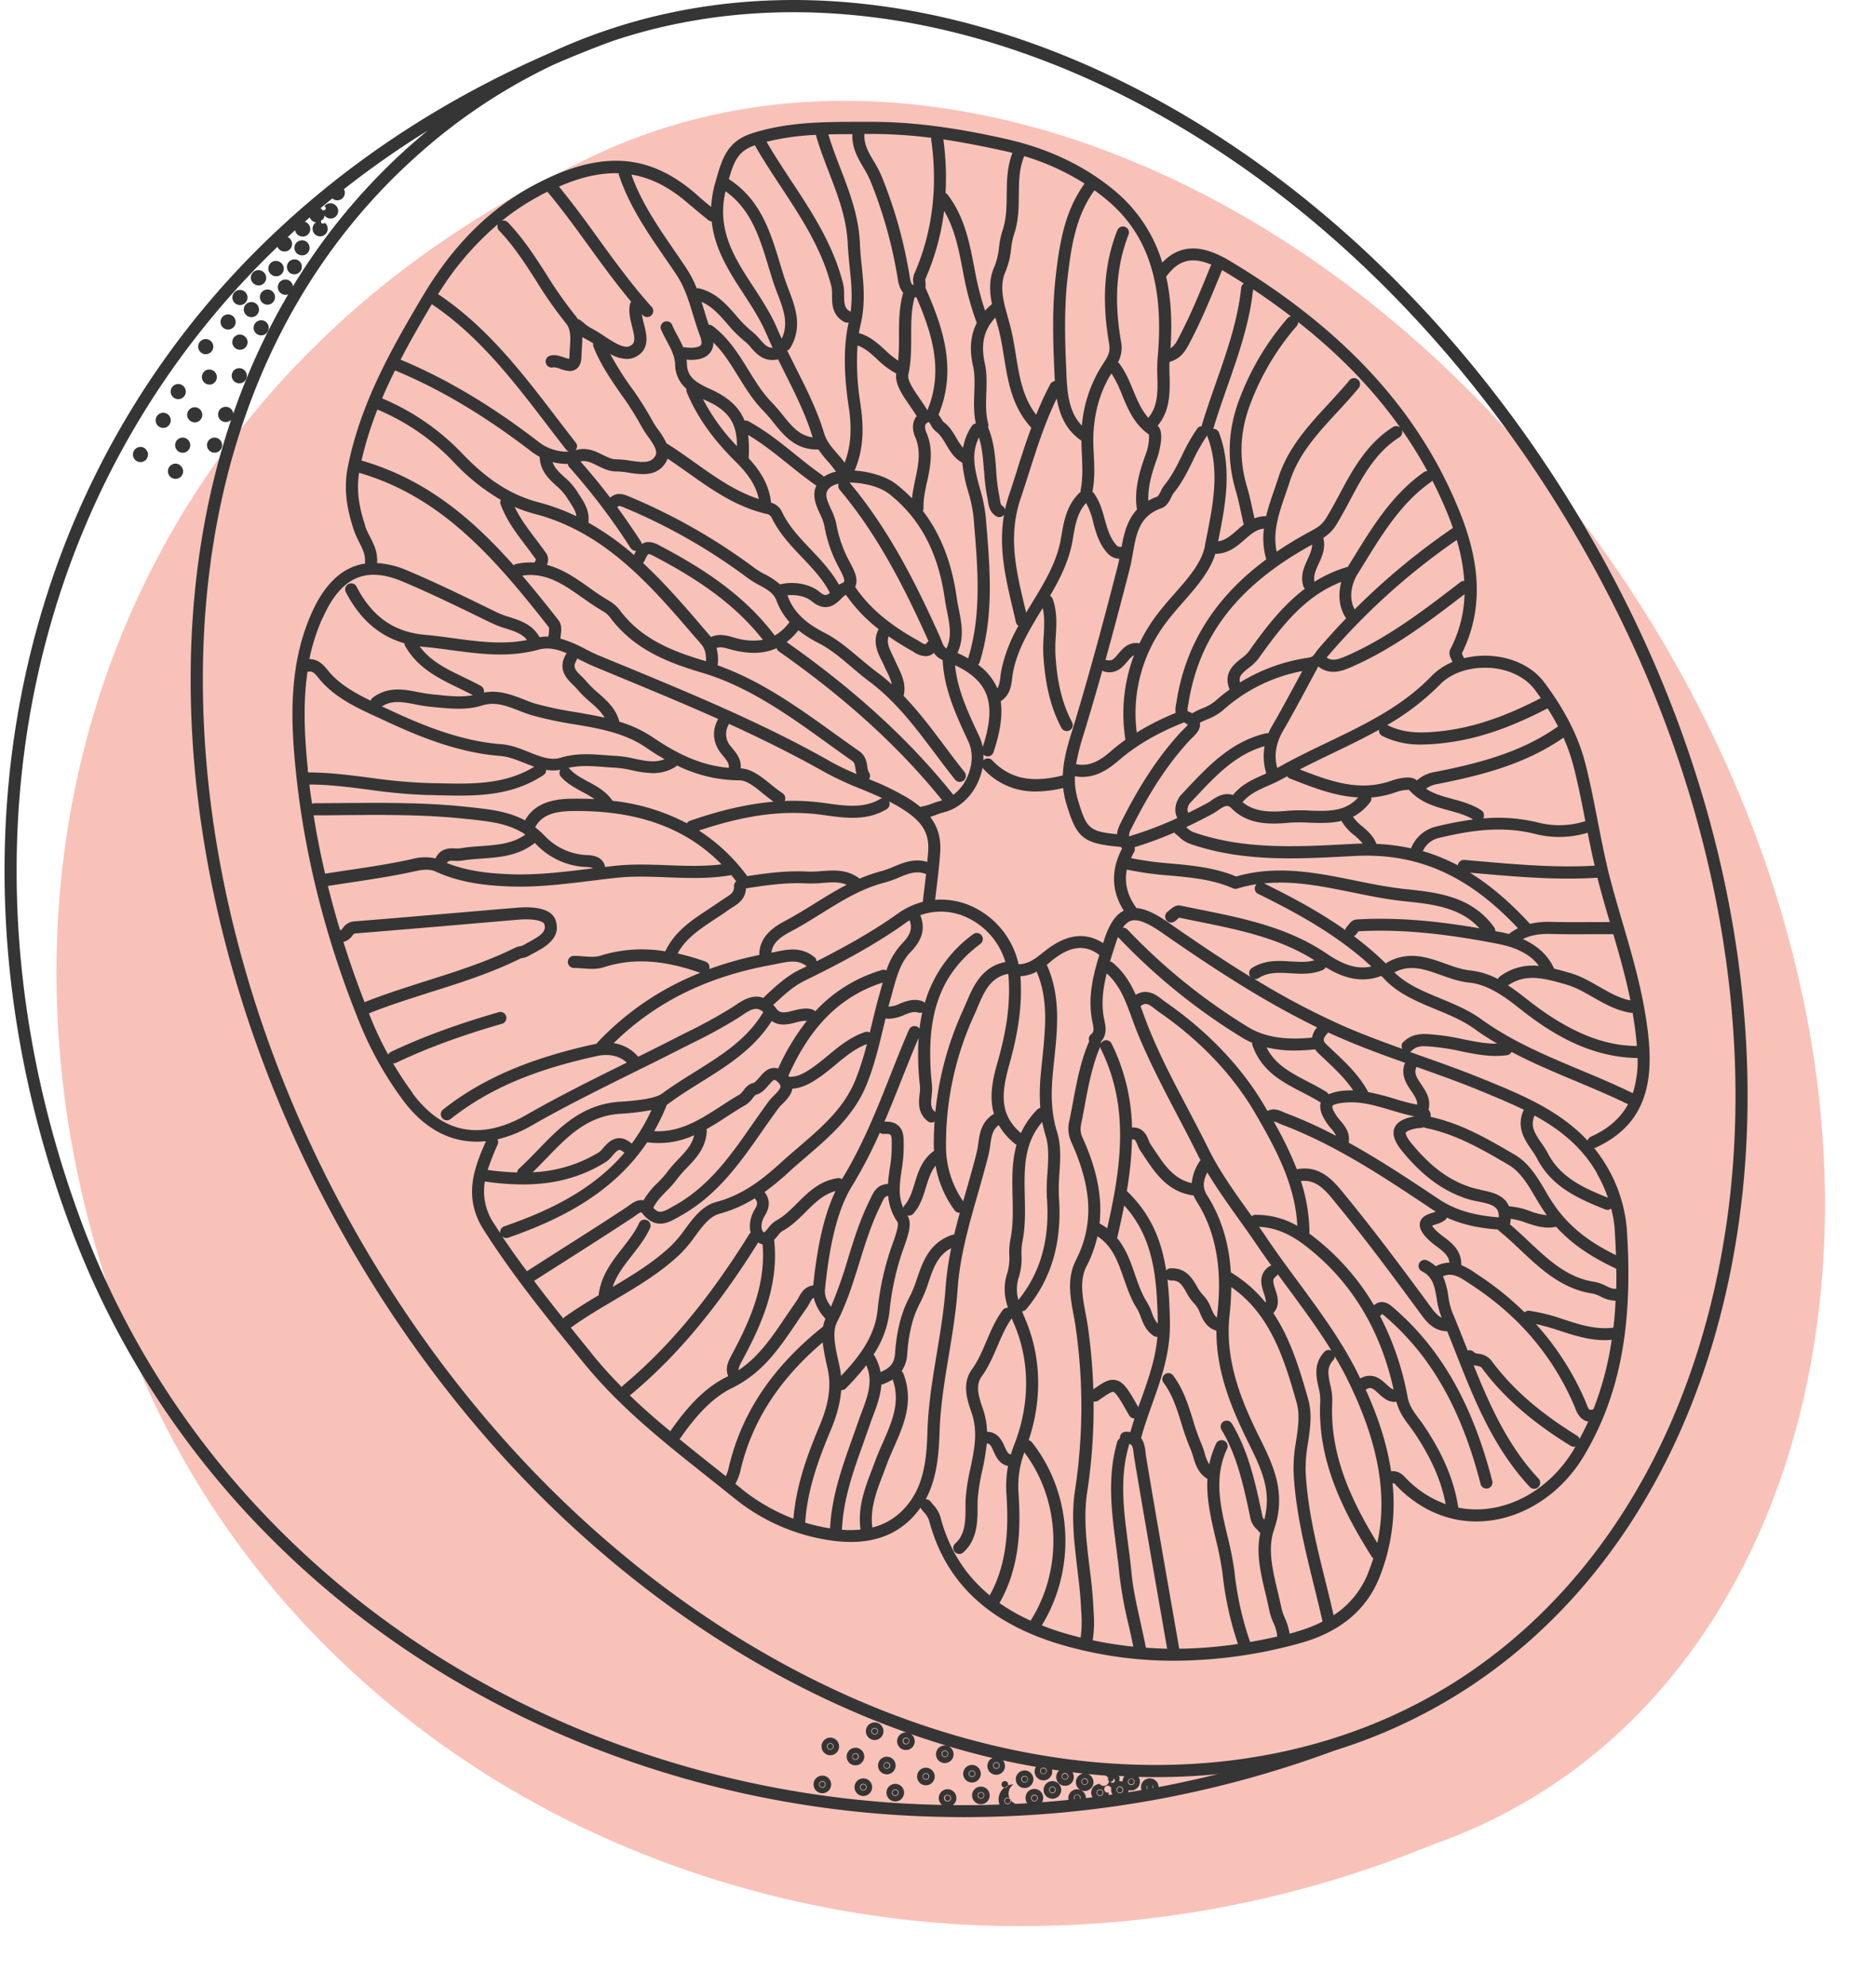 <?xml version="1.0" encoding="UTF-8"?> <svg xmlns="http://www.w3.org/2000/svg" xmlns:xlink="http://www.w3.org/1999/xlink" viewBox="0 0 852.86 902.85"><defs><style>.cls-1{fill:none;}.cls-2{clip-path:url(#clip-path);}.cls-3{fill:#f8c2b9;}.cls-4{fill:#353535;}</style><clipPath id="clip-path" transform="translate(2.07)"><path class="cls-1" d="M817.45,453.19c-10.73-50.9-29.72-101-56.46-149C722.4,235.06,670.59,174.82,611.12,130,553.21,86.44,489.6,58.51,427.25,49.26c-42.79-6.34-83.93-3.85-122.28,7.39q-8.88,2.61-17.49,5.83h0a255.83,255.83,0,0,0-26.91,11.87c-46.19,22.05-86.79,50.4-121,84.57A390.24,390.24,0,0,0,51.12,293.84C11.93,394.14,14.67,509,58.83,617.1a398.6,398.6,0,0,0,96.54,140.48c40.8,38.39,88.92,68.19,143.05,88.59A463.4,463.4,0,0,0,469,875.72q5.34-.08,10.67-.25a491.64,491.64,0,0,0,168.44-36.3l.21-.11a243.59,243.59,0,0,0,61.48-31.63c31.73-22.62,57.86-52.75,77.68-89.55C807,681.6,819.56,640.4,824.83,595.41c5.37-45.85,2.9-93.7-7.34-142.25"></path></clipPath></defs><title>Grapefruit</title><g id="Layer_2" data-name="Layer 2"><g id="Layer_1-2" data-name="Layer 1"><g class="cls-2"><rect class="cls-3" x="12.61" y="32.87" width="823.49" height="855.87" transform="translate(-13.75 15.09) rotate(-2)"></rect></g><path class="cls-4" d="M724.11,372.49c-1.64-8.39-3.33-17.07-5.51-25.52-3.07-12-9.15-24-18.58-36.65-5.21-7-14.14-11.43-24.49-12.1a39.8,39.8,0,0,0-12.06,1.07c-.19-.51-.41-1-.65-1.5-.1-.2-.22-.47-.32-.7,12.68-25.24,5-50.24-2-66.89-18.46-44.34-52.25-80.84-103.3-111.48-8.41-5-20.52-10.23-30.88.67A67.87,67.87,0,0,0,505,87c-13.52-11.41-30.23-19.41-49.68-23.81-24.09-5.42-43.8-7.89-62.08-7.78h-5.19c-15.86,0-32.26.07-48.16,5.18-11.34,3.63-13.59,11.38-16.43,21.2l-.27,1a48.21,48.21,0,0,0-1.95,11.3l-.39-.32c-1.72-1.39-3.49-2.84-5.13-4.32-22-19.93-44.33-21.55-74.8-5.41-20.39,10.8-37.07,27.45-51,50.91-14.72,24.77-28.38,49.34-33.91,77.63-2.14,11,.19,20.47,2.75,28.35a41.48,41.48,0,0,0,2.42,5.51c1.49,2.95,2.88,5.75,2.68,8.79a2.82,2.82,0,0,0,.14,1c-10.17,1.49-18.31,8.94-24.31,22.32-10.45,23.31-9.69,48.29-7.3,71.81,3.87,38.23,13.65,76.85,29.06,114.81a159.13,159.13,0,0,0,19.7,35.1c9.29,12.5,20.74,18.83,33.45,18.83,1.42,0,2.84-.08,4.25-.23-5.17,11.84-10.67,25.22-1,40.38,13.36,21,29.15,40.4,44.41,59.2l.87,1.06c16.51,20.35,37.08,36.65,57,52.42l11.49,9.18a89.67,89.67,0,0,0,42,19,68.14,68.14,0,0,0,11.05,1c13.84,0,24.29-5.19,31.74-15.6a3,3,0,0,0,.32.55c.42.57.87,1.1,1.31,1.64a9.35,9.35,0,0,1,2.3,3.8c7.64,28.66,27.91,47.27,61.94,56.86a182.05,182.05,0,0,0,49.61,6.76,215.85,215.85,0,0,0,56.79-7.91c18.06-4.92,30.27-14.93,36.28-29.77A90.2,90.2,0,0,0,631,674.4c.72,0,.82.14,1.07.39,10.22,11,23.19,17,37,17a50.56,50.56,0,0,0,5.22-.28c17.6-1.88,34.06-13.07,44-30C734.5,634,740.42,602.4,737.51,558.83a66.85,66.85,0,0,0-8.88-28.14,66,66,0,0,0-6-8.7,2.63,2.63,0,0,0,.82-.22c12.53-5.75,20.06-14.54,23-26.9,2.68-11.22,1.13-24-.75-35-2.37-13.95-6.36-27.5-10.2-40.63-2.15-7.33-4.37-14.9-6.26-22.41C727.3,388.82,725.68,380.52,724.11,372.49Zm-1.19,21.12c-17.4,1-35.07-.5-52.16-2L663.7,391a2.75,2.75,0,0,0-3,2.46v0a86.36,86.36,0,0,0-15.93-6.47,10.66,10.66,0,0,1,7.76-6.09c13.48-3.2,28.09-5.62,43.63-1.64a44.31,44.31,0,0,0,23.55-.63c1,5,2,10,3.18,14.91ZM639.54,496.13c1.69,2.51,2.78,4.27,2.66,6.16a105.29,105.29,0,0,1-10.47-2.74,111.68,111.68,0,0,0-11.81-3c0-.12-.1-.25-.16-.37-4.1-7.46-10.12-13.13-16-18.62-.82-.82-1.72-1.64-2.58-2.46-2-1.93-2-2.67.28-5.29a2.33,2.33,0,0,0,.26-.38q3,1.38,6,2.67c9.41,4.11,19.32,7.7,29,11.17a3,3,0,0,0-.23.48C634.68,488.94,637.39,492.93,639.54,496.13Zm7.75,67.52a40.54,40.54,0,0,0,3.73,3.07c3.33,2.46,5.52,4.3,5.84,7.39a13.43,13.43,0,0,0-6.2,1.64h0a16.48,16.48,0,0,0-3.88-2.63,2.74,2.74,0,1,0-2.41,4.93c5,2.46,5.79,7,6.69,12.31a36.44,36.44,0,0,0,2.06,8.16l.25.62c-2-.92-3.47-2.79-5.49-5.54l-.22-.31c-11.63-15.8-24.07-32.58-37.27-48.73l-1.07-1.31c-4.93-6.11-11-13.64-21.83-11.61A163.17,163.17,0,0,0,577,510a4.89,4.89,0,0,1,2.1.67c.49.21,1,.45,1.57.66,24.51,9.25,46.55,24,67.85,38.22l.54.35c.54.36,1.08.7,1.65,1-.49.19-1.1.39-1.54.53-2.12.67-5,1.59-5.68,4.41S645.13,561.54,647.29,563.65ZM572.5,588c.72,2.16,1,3.4.82,4.32a60.51,60.51,0,0,0-15.82-13.79c-.82-13.35-4.4-24.93-10.82-35.09-2-3.17-2-6.21.12-10.36,4.26,7.19,9.21,14.1,14,20.85,2.73,3.82,5.56,7.77,8.21,11.69,2.24,3.28,4.57,6.61,6.92,9.85a2.73,2.73,0,0,0-1.22.5C569.73,579.72,571.4,584.7,572.5,588ZM490,517.08c-1.24-2.75-.82-4.7-.4-6.77l.15-.71c.44-2.23.86-4.48,1.28-6.73,1.68-9,3.43-18.44,7.08-27a2.88,2.88,0,0,0,.28,1.08c13.22,26.71,9.13,53.83,2.89,81.56a27.35,27.35,0,0,0-2.93-1.92,2.21,2.21,0,0,0-.55-.23C499.5,541,494.55,527.17,490,517.08Zm-16.1,28c1.32,18.53-2.95,33.59-13,46a17.86,17.86,0,0,1,.31-10.73,28.11,28.11,0,0,0,1.11-9.59,30.27,30.27,0,0,1,.38-6.09c1.42-6.8,1.26-13.86,1.11-20.69-.28-12.32-.54-24,7.93-33.84a61.92,61.92,0,0,0,1.56,6.28c1.57,5,1.21,10.75.83,16.8A88.88,88.88,0,0,0,473.87,545.06ZM459.22,656.35q-1,2.46-1.69,4.93h0c-1.19-.12-1.71-.9-2.87-3.51s-3-6.64-8-6.77a34.54,34.54,0,0,0-1.68-9.78c-.15-.44-.29-.89-.46-1.36-1.55-4.6-3.28-9.85-.36-13.91,3.15-4.36,5.21-9.19,7.22-13.87s3.78-8.84,6.51-12.65c.39,1,.82,2,1.23,3l.07.15C466.15,619.18,466.15,638.29,459.22,656.35Zm-9.41-149.86a2.52,2.52,0,0,0-.4.21c-5.37,3.4-6.14,8.87-6.75,13.25a38.08,38.08,0,0,1-.65,3.82c-1.46,5.89-3.18,11.86-4.83,17.64-.46,1.59-.91,3.19-1.37,4.8A43.73,43.73,0,0,1,428,520.52a140.26,140.26,0,0,1,12.8-58.94c.51-1.12,1-2.27,1.49-3.43,3-7.12,5.89-13.84,14-15.36.1.77.17,1.53.21,2.31.67,11.36-.82,22.89-4.92,37.39C449.25,490.47,447.48,498.69,449.81,506.49ZM345.54,542a127.06,127.06,0,0,0,11.14-9.2c2.46-2.27,5.12-4.54,7.67-6.72,10.68-9.19,21.73-18.69,27.47-32.72,3.45-8.46,5.61-17.41,7.69-26.09.33-1.38.67-2.79,1-4.2a10,10,0,0,0,1.64.14,18.31,18.31,0,0,0,6.85-1.72c2.71-1.1,4.46-1.73,6.39-1.08a2.77,2.77,0,0,0,1.82-.05,74.08,74.08,0,0,0-1.27,7.39,2.63,2.63,0,0,0-1.15-1,2.75,2.75,0,0,0-3.61,1.43c-3,6.83-5.74,13.83-8.42,20.6-6.28,15.85-12.78,32.25-22.09,47.39a2.75,2.75,0,0,0-2-.46c-8.21,1.27-13.38,6.43-18.38,11.41-3.08,3.08-6,6-9.51,7.86a12.87,12.87,0,0,0-3.72,3.52,11.36,11.36,0,0,1-1.72,1.88l-.25-.15c-1.48-1.1-1.23-4.61.55-7.52,2.45-4,2.39-7.48-.18-10.75Zm-26.47-28.57c3.32-1.84,6.56-3.91,9.72-6,2.66-1.73,5.43-3.51,8.21-5.09a11.69,11.69,0,0,0,3.16-3.07,8.78,8.78,0,0,1,1.32-1.47c2.62-.59,4.36-2.61,5.89-4.4.82-.92,2-2.34,2.59-2.37a3.18,3.18,0,0,1,1.6,1,3.27,3.27,0,0,1,1.21,1.89c0,1.2-1.71,2.94-3.1,4.34a24.77,24.77,0,0,0-2.34,2.57c-2.46,3.39-4.92,6.9-7.3,10.28-10,14.42-19.55,28-35,36.79l-.95.53c-4.92,2.84-6.57,3.56-9.14.77,1.33-2.85,3.55-5.14,5.91-7.55a47.34,47.34,0,0,0,4.88-5.52,50.56,50.56,0,0,1,4.51-5.18c4.1-4.28,8.69-9.13,9-16.7a3,3,0,0,0-.16-.83Zm32.7-27.57a6.33,6.33,0,0,0-2.16-.28c-2.92.18-4.79,2.36-6.44,4.29-1,1.13-2.08,2.46-2.92,2.6-2.07.44-3.38,2.1-4.43,3.43a7.83,7.83,0,0,1-1.59,1.71c-2.87,1.64-5.69,3.48-8.42,5.25-9.68,6.25-18.89,12.17-30.48,11.44a92.43,92.43,0,0,0,5.75-11.95v-.06a11.56,11.56,0,0,0,1.1-.72c4.56-3.38,9.56-6.5,14.4-9.52,11.86-7.39,24.1-15.07,32.19-27.81,3.64,2.56,7.83,1.48,11,.66a15.52,15.52,0,0,1,5-.76,102.52,102.52,0,0,0-13.09,21.72Zm-71.69,15.07-1,.07c-16.78,1.3-26.89,11.78-36.66,21.91-2.75,2.84-5.58,5.75-8.49,8.42a2.65,2.65,0,0,0-.88,1.78,118,118,0,0,1-13.41-1.16,111.68,111.68,0,0,1,4.55-11.58,2.73,2.73,0,0,0-.07-2.32,58.48,58.48,0,0,0,15.72-6.4c15-8.6,30.8-16.42,46.1-24,7.07-3.49,14.37-7.11,21.5-10.76l5-2.52a229.28,229.28,0,0,0,21-11.49c.54-.35,1.09-.72,1.64-1.1,4.32-2.92,6.84-4.36,9.86-1.57l-.05.06c-7.39,12.32-18.94,19.54-31.15,27.16-4.93,3.07-10,6.26-14.78,9.77-3.51,2.54-12.35,3.25-18.85,3.74Zm14,3.83A83.59,83.59,0,0,1,285.11,520a2.37,2.37,0,0,0-.28-.27c-6.35-5.13-10.68-.08-12.78,2.35a10.61,10.61,0,0,1-1.64,1.71A62.28,62.28,0,0,1,240.1,533c2.14-2.07,4.21-4.22,6.23-6.31,9.48-9.85,18.43-19.11,33.14-20.24l1-.07A104.78,104.78,0,0,0,294,504.74Zm-29.31-116h-.65a27.94,27.94,0,0,1-18.45-8.59,36.79,36.79,0,0,0-4.44-4c3.21-6.29,10.38-7.25,16.36-7.39,29.4-.55,51.88,7.39,68.35,24.23-8.11,1-16.42.7-24.48.4-7.75-.29-15.77-.59-23.72.24l-4.76.54c-.34-2.13-1.79-5.18-8.21-5.41Zm2.64,6.06-1.56.2c-11.89,1.46-24.2,3-36.39,2.46-8.59-.33-18.57-1.22-28.39-5.07.62-1,1.28-1.12,3.61-1a16.31,16.31,0,0,0,3.35-.12c2.89-.48,5.83-.69,8.93-.91,8.21-.59,16.67-1.21,24.1-7.1.2.2.42.39.61.61a33.41,33.41,0,0,0,22.05,10.3h.82c1.88.15,2.59.32,2.87.66Zm70.72-197c6.34,3.76,12.18,8.47,17.86,13,4.1,3.29,8.28,6.67,12.68,9.73a2.38,2.38,0,0,0,.41.23c-2.21,4.51-.05,9.27,1.64,12.92a23.58,23.58,0,0,1,2,5.52A61.91,61.91,0,0,0,379.27,258l.38.73c.91,1.73,2.46,4.63,2,5.74-.14.36-.75.64-1.1.77a6.4,6.4,0,0,0-1.23.61c-3.43-6.15-8.21-11.19-12.8-16.06-5.2-5.46-10.11-10.63-13.18-17.24a7.74,7.74,0,0,0-4.89-4c-.87-8.65-5.52-15.19-10.15-20.16v-.22a64.42,64.42,0,0,0-.23-10.3Zm-12.23-18.3A46.19,46.19,0,0,0,321,177c-6.38-2.92-10.56-5.29-10.77-11.34a19.14,19.14,0,0,0-.19-2.13c.73.06,1.44.1,2.11.1,4,0,6.86-1.08,8.57-3.23a7.35,7.35,0,0,0,1.52-4.69c4.47,4.37,7.79,9.72,11.25,15.33s6.89,11.14,11.63,15.93q2.36,2.47,4.45,5.17c4.62,5.75,9.85,12.24,19.7,12.24H370a51,51,0,0,0,4.19,5.32,43.5,43.5,0,0,1,3.78,4.77,15.45,15.45,0,0,0-5.54,2.3,2.71,2.71,0,0,0-.73-.74c-4.24-3-8.37-6.28-12.37-9.5-6.57-5.32-13.43-10.81-21.19-15a2.73,2.73,0,0,0-1.73-.28c-1.73-4.35-4.91-8.34-10.59-11.74Zm7.1,23.36a90.82,90.82,0,0,1-15.48-21.39l1.23.56c1.48.65,2.93,1.37,4.33,2.16,8.09,4.9,9.79,10.8,9.92,18.7Zm-16.12-65.6c4.7,2,8.05,5.81,11.58,9.85a56.68,56.68,0,0,0,8.09,8.08,20.07,20.07,0,0,1,2.74,2.79c2.16,2.46,5,5.69,9.73,5.69a11.55,11.55,0,0,0,2.61-.3h0c1,2,2,3.95,2.95,5.9,4.75,9.46,9.67,19.23,12.75,29.45l.05.13c-6.05-.82-9.55-5.12-13.54-10.07a73.16,73.16,0,0,0-4.82-5.59c-4.3-4.34-7.49-9.5-10.87-15-4.42-7.14-9-14.53-16.26-20a2.69,2.69,0,0,0-1.77-.53c-.67-2-1.29-4-1.88-6-.48-1.49-.92-3-1.4-4.49Zm62.78,85.39c17.72,21.06,29.84,45.44,40.3,68.65a1.6,1.6,0,0,1,.1.23,2.9,2.9,0,0,0-.82.78c-.48.71-.69,1-3.06-.54-.34-.22-.64-.41-.9-.55-13.23-7.32-22.31-15.07-28.59-24.39.06-.13.13-.26.18-.4,1.31-3.44-.69-7.22-2.3-10.26l-.36-.69a56.59,56.59,0,0,1-6.05-17.12,27.92,27.92,0,0,0-2.46-6.91c-2.28-5-3-7.27-.66-9.62a8.43,8.43,0,0,1,4.18-1.93,2.76,2.76,0,0,0,.44,2.77Zm9.6-38a119.71,119.71,0,0,1-1.49-27.6c3.39,1.19,6.07,3.63,8.89,6.23a38.57,38.57,0,0,0,8.16,6.24,2.78,2.78,0,0,0,.57.21c-.73,4.73,2.7,9.71,6,14.53,1.15,1.65,2.32,3.36,3.29,4.93-2,2.37-2.24,5.88-.66,9.58,2.72,6.36,1.39,12.63,0,19.25a85.57,85.57,0,0,0-1.49,8.56,69.28,69.28,0,0,0-7.33-6.57c-4.1-3.21-11.62-5.62-18.77-6.06,3.59-8.27,4.54-17.91,2.77-29.28Zm105.92,21.67c-.06-1.16-.12-2.33-.17-3.5-.48-12.27,2.43-24,8.21-33.06a55.26,55.26,0,0,1,4.85,9.85c2.69,6.51,5.48,13.24,12.2,17.95a21.91,21.91,0,0,1-1.26,8.38c-2.89,7.89-5.59,16.36-4.22,25.58v.16c-4.42,4.78-5.89,11-7,17l-.41-.05a2.51,2.51,0,0,1-2.21-1.12c-2.72-3.24-3.81-7.2-5-11.39-1.1-4-2.23-8.08-4.84-11.75a2.6,2.6,0,0,0-.78-.73c1.18-5.89.9-11.71.62-17.35Zm78.41,48c-23.3,17.24-36.7,38.59-40.8,64.75,0,.25-.09.53-.15.82a12.11,12.11,0,0,0-.25,4.24,119.78,119.78,0,0,0-17.67,8.9,68.16,68.16,0,0,1,12.68-49.08c2.47-3.42,5.48-6.85,8.39-10.18,6-6.87,12.26-14,14.65-22h.33c5.69-.06,9.57-3.46,13-6.44,2.9-2.53,5.45-4.71,8.76-5a34.53,34.53,0,0,0,1.09,14.08Zm36.28,26.83q-6.37,6.63-12.37,13.62c-.55.64-1,1.25-1.38,1.8-1.1,1.56-1.56,2.2-3.46,2.47a81.39,81.39,0,0,0-31,11.25c-.73-2.75.89-4.2,4.1-6.74a20.71,20.71,0,0,0,4.25-4.06c10.89-15.33,21.35-28.6,37.7-34.92-1.47,5.42-1.23,11.55,2.23,16.6Zm11.49,81.43a42.21,42.21,0,0,0,10.94-2.33,18.48,18.48,0,0,1,6.16-1.16c5.12,5.82,11.77,7.63,18.19,9.39,4,1.09,7.77,2.13,11,4.1a156.92,156.92,0,0,0-16.37,3.12,16.4,16.4,0,0,0-11.88,10,89.28,89.28,0,0,0-15.71-2c-1.36-3.6-4.06-5.94-6.47-8a20.62,20.62,0,0,1-4.21-4.34,22.86,22.86,0,0,0,7.81-6.65,2.74,2.74,0,0,0,.53-2.07Zm-47.77-10.92-.95.42c-5.08,2.24-10.32,4.55-14.19,9.4-4.15-1.52-8.12,1.24-10,2.59-.49.34-1,.66-1.25.82q-4.56,2.46-9,4.64a2.24,2.24,0,0,1-.42-1.3,5.18,5.18,0,0,1,1.14-3.11l2.58-2.73c9.39-10,18.29-19.41,31.35-23.16a26.21,26.21,0,0,0,.76,12.44ZM549.74,369.7a17.44,17.44,0,0,0,1.78-1.15c3.46-2.46,4.69-2.63,6.24-1.05,7.51,7.63,17.6,7.39,26.48,6.57a70.18,70.18,0,0,1,8.94,0c4.73.16,9.78.34,14.6-.82a22.16,22.16,0,0,0,5.86,6.56,24.44,24.44,0,0,1,3.79,3.75c-1.36,0-2.73.06-4.1.13l-2.82.15c-23.4,1.24-47.62,2.52-70.32-5.57a9.93,9.93,0,0,1-2.68-1.91l-.31-.28q6.15-2.88,12.56-6.37Zm43.64-1.14a75.61,75.61,0,0,0-9.64.05c-7.46.69-15.18.92-20.92-3.89,3.07-3.69,7.39-5.61,12-7.63a68.39,68.39,0,0,0,6.73-3.29l1.51-.82a2.78,2.78,0,0,0,1.28,1l.88.35c9.73,3.81,19.7,7.71,30.16,8.25-5.85,6.57-13.69,6.26-22,6Zm-18.84-35.07a2.73,2.73,0,0,0-1.39,0c-15.54,3.77-25.78,14.66-35.68,25.17l-2.56,2.72a10.41,10.41,0,0,0-2.65,7.05,7.93,7.93,0,0,0,.92,3.5,163.13,163.13,0,0,1-22,8.35,6.45,6.45,0,0,1,.95-3.28c8.39-16.94,16.83-29.74,26.56-40.3.37-.41.82-.82,1.22-1.23,1.8-1.74,4-3.9,3.5-6.83v0a34.64,34.64,0,0,1,3.29-1.54,24.73,24.73,0,0,0,7.26-4.19,74.53,74.53,0,0,1,36-17.78L587.33,310c-3.48,6.47-7.08,13.13-10.81,19.6a33.57,33.57,0,0,0-2,3.88Zm-4.52,73c16.64,8.21,35.38,18.18,51.35,32.94-7.59,1.74-14.47-1.89-20.3-5.83-17.7-12-37.93-16.07-57.47-20-3-.6-6-1.21-9-1.84-2-.43-3.64.92-4.93,2-.32.29-.65.56-1,.82a2.74,2.74,0,0,0,3,4.56,15,15,0,0,0,1.53-1.2c.25-.21.58-.5.82-.69,2.79.6,5.58,1.15,8.37,1.72,19,3.84,36.95,7.49,53.1,17.65-3.33,1-7,.75-10.75.52-5.57-.33-11.88-.71-17.66,3a2.74,2.74,0,0,0-.83,3.79h0a2.43,2.43,0,0,0,.2.25c-12.86-7.87-25.29-16.29-37.23-24.63-6.07-4.23-10.68-6.37-14.65-6.65a1.82,1.82,0,0,0-.15-.27c-4-5.58-5.42-11.27-4.21-17.24a148.7,148.7,0,0,0,19.46,2.7c10.14.93,19.7,1.81,28.8,5.83a2.74,2.74,0,0,0,1.91.12,61.57,61.57,0,0,1,8.8-2,2.68,2.68,0,0,0-.53.72,2.74,2.74,0,0,0,1.22,3.68l.07,0Zm2.64-4.82c13.33-1.35,26.45,1.31,40.14,4.1,7.64,1.56,15.55,3.17,23.46,4,12.52,1.29,25.45,2.64,34.24,12.31-16.24-2.81-35.91-5.24-55.88-4-1.84.12-3,1.53-3.76,2.55a9,9,0,0,1-.58.71,2.71,2.71,0,0,0-.76,1.55c-12.23-8.64-25-15.33-36.84-21.17Zm-72.74,61.94c-1.46-7-.58-14.05,1.14-21,6,5.32,8.62,12.56,11.4,20.22.76,2.06,1.53,4.2,2.37,6.28,5.32,13.13,11.95,25.77,18.36,38,3.11,5.95,6.33,12.09,9.35,18.18.37.76.78,1.51,1.18,2.27a2.64,2.64,0,0,0-.43.51,21.4,21.4,0,0,0-3.58,9.86c-8.08-1.74-12.44-8.21-17-15.1-.58-.82-1.14-1.7-1.72-2.55a11.2,11.2,0,0,1-.86-1.82c-.87-2.14-2.46-6.06-7.57-5.8a90.27,90.27,0,0,0-9.29-38.16,2.75,2.75,0,0,0-3.68-1.24,2.78,2.78,0,0,0-1.17,1.11,2.16,2.16,0,0,0-.09-.62c3-3.26,2.32-6.76,1.61-10.15Zm14.34-11.24c-2.37-5.36-5.43-10.46-10.43-14.6a2.62,2.62,0,0,0-1.27-.57c.66-2.24,1.37-4.46,2.09-6.66l.39-1.23c.38-1.2.77-2.29,1.17-3.29a1.91,1.91,0,0,0,.27.35,276.61,276.61,0,0,0,55.72,45.16,38.28,38.28,0,0,0,5,2.63,2.92,2.92,0,0,0,.13,1.21C571.48,487.07,580.9,492,590,496.68c2.67,1.39,5.42,2.82,7.94,4.38a2.2,2.2,0,0,0,.46.23c-1,3.22,1,6.74,2.61,9.18a30.17,30.17,0,0,0,2,2.62,12.85,12.85,0,0,1,2.33,3.37,207.52,207.52,0,0,0-22.85-10.34c-.45-.17-.87-.36-1.28-.53-1.76-.82-4.1-1.84-7.09-.5l-1.29-2.21c-10.39-17.74-26-34.08-45-47.24-.46-.32-1-.71-1.44-1.09-2.59-2-6.89-5.42-12.15-2.21Zm87.6,45.16a2.79,2.79,0,0,0-1-1.1c-2.69-1.65-5.54-3.16-8.31-4.59-7.69-4-15-7.8-18.83-15.6a53.9,53.9,0,0,0,12.84,1.42,83.37,83.37,0,0,0,9.21-.54,13.65,13.65,0,0,0,1.64,1.91c.87.83,1.74,1.65,2.62,2.46,4.88,4.6,9.52,9,13.07,14.3a32.07,32.07,0,0,0-3.67.08,23.43,23.43,0,0,0-7.59,1.7Zm-7.5-25.74c-12.47,1.26-21.79-.32-29.26-4.93a270.47,270.47,0,0,1-54.61-44.21,2.74,2.74,0,0,0-2.09-.82,7.45,7.45,0,0,1,3.59-3.13c3-1,7.49.72,14.23,5.42,21.9,15.25,45.44,30.84,70.46,43a10.07,10.07,0,0,0-2.3,4.74ZM509.6,336.35a85.32,85.32,0,0,0-6.77,5.32c-4.33,3.75-9.21,7.05-15.6,5.8h-.11a109.75,109.75,0,0,1,3.58-14l.49-1.6c2.61-8.61,5.22-17.55,7.88-27a2.75,2.75,0,0,0,1.08.54,8.94,8.94,0,0,0,2.19.27c4,0,6.43-2.91,8.12-4.92,1.31-1.58,2.14-2.46,3-2.8a75,75,0,0,0-3.88,38.41Zm-19.55,16.89c6.78,0,12-3.67,16.42-7.43,8-6.93,17.69-12.59,29.7-17.33a7.27,7.27,0,0,1,1.77,1.07,16.45,16.45,0,0,1-1.8,1.93c-.5.48-1,1-1.45,1.46-10.08,10.95-18.8,24.16-27.43,41.57a13.36,13.36,0,0,0-1.51,4.78c-13-1.21-13.95-2.91-17.84-15.78a32.18,32.18,0,0,1-1.29-10.59,21,21,0,0,0,3.44.37Zm102.38-99c-1.64,3.51-3.43,7.49-2,12.24a2.7,2.7,0,0,0,.74,1.19c-10.09,7.59-18,17.88-25.64,28.69a17,17,0,0,1-3.18,2.93c-3.42,2.7-8.52,6.74-5.41,14.2a84.48,84.48,0,0,0-6.61,5.32,20.28,20.28,0,0,1-5.75,3.24,35.18,35.18,0,0,0-4.65,2.29,16.27,16.27,0,0,0-2.1-1A7.43,7.43,0,0,1,538,321c.07-.37.14-.72.19-1,4.84-31,22.74-54,56.24-72.37C594.45,249.7,593.53,251.82,592.43,254.22ZM546.5,244c-.29,1.44-.57,2.88-.82,4.3-1.47,7.61-7.54,14.53-14,21.85-3,3.42-6.11,7-8.72,10.6a78.24,78.24,0,0,0-7.06,11.84,2.76,2.76,0,0,0-.74-.18c-4.45-.41-7,2.66-8.88,4.92-2.05,2.47-2.93,3.29-4.8,2.84a2.91,2.91,0,0,0-1,0c3.5-12.63,7.11-26.27,11-41.37.58-2.29,1-4.7,1.42-7,1.64-9.27,3-17.24,13.13-20.76,2.3-.82,3.48-3.12,4.42-5a12.47,12.47,0,0,1,1-1.82c3.74-4.52,6.26-9.62,8.7-14.56a81.48,81.48,0,0,1,6.46-11.49c.07-.09.12-.2.18-.29a2.68,2.68,0,0,0,.16.93C552.52,213.63,549.46,229.06,546.5,244Zm-51.58-6.39c1.27,4.56,2.57,9.29,6.06,13.44a7.73,7.73,0,0,0,5.82,3h0c-.23,1.12-.45,2.21-.73,3.28-7.29,28.55-13.68,51.73-20.13,73l-.48,1.59c-2,6.39-4.11,13.35-4.37,20.68h-.18c-14.13,3.56-24,1.43-31.92-6.92a2.75,2.75,0,0,0-3.88-.09l-.1.12c0-.88,0-1.77,0-2.65a2.79,2.79,0,0,0,1.1.71,2.6,2.6,0,0,0,.87.14,2.75,2.75,0,0,0,2.61-1.87c3.07-9.23,4.21-16.83,3.28-23.21,4.32-2.74,4.85-7.32,5.24-10.68.1-.82.19-1.64.33-2.33,2-10.49,7.39-19.34,13.13-28.73l.39-.63c.94,4,.71,8.21.46,12.56a76.16,76.16,0,0,0-.17,8.81c.82,13.45,3.39,24,8.21,33.12a2.74,2.74,0,0,0,4.85-2.56c-4.49-8.54-6.82-18.06-7.57-30.88a72.53,72.53,0,0,1,.17-8.21c.32-5.51.66-11.21-1.41-16.95a2.7,2.7,0,0,0-1.22-1.44c4.57-7.78,8.7-16,10.3-25.34l.12-.75c1-6.05,2-11.79,6-16.13a36.93,36.93,0,0,1,3.26,8.88ZM353.75,360.71a62.46,62.46,0,0,1-5.37-4.06c-4.31-3.49-8.76-7.08-13.72-7.27.38-4.11-1.89-6.86-3.93-9.31l-.54-.67a8.4,8.4,0,0,1-1.12-9.68,3.1,3.1,0,0,0,.23-.6c14.77,6.73,29.41,14,43.51,21.94a143.82,143.82,0,0,0,16.42,7.63c3.24,1.34,6.57,2.71,9.79,4.23a2.6,2.6,0,0,0-.82.3c-7.32,4.39-15.7,3.24-23.81,2.13l-2.57-.35a103.77,103.77,0,0,0-17.17-.82A2.73,2.73,0,0,0,353.75,360.71ZM326,342.89l.57.7c1.93,2.33,2.9,3.64,2.66,5.54-11.38-1-21.95-5.31-34.4-13.8a56.45,56.45,0,0,0-15.36-7.2,2.14,2.14,0,0,0-.08-.44c-1.69-5.75-5.67-9.22-9.5-12.59a43.17,43.17,0,0,1-5.12-5,31.78,31.78,0,0,0-2.46-2.6c-3.11-3-4-4.26-2.36-7.15a2.71,2.71,0,0,0,.33-1l1.28.66c2.09,1,4.23,2.14,6.38,3l12.65,5.26c14.51,6,29.24,12.13,43.87,18.66a2.2,2.2,0,0,0-.17.25C321.45,332.4,322.07,338.13,326,342.89Zm67,11.42a2.72,2.72,0,0,0-.05-3.12,6.36,6.36,0,0,1-.72-2.6c-.32-2.1-.75-5-3.73-7.08-3.66-2.56-7.39-5.24-11-7.81-16.54-11.93-33.6-24.2-53.36-31.2a3.13,3.13,0,0,0,.14-.69,20.15,20.15,0,0,0-.62-7.17c1.59-.64,3.44-.21,5.94.51.5.14,1,.28,1.46.39a38.91,38.91,0,0,0,9.55,1.3A24.88,24.88,0,0,0,351,294.72a2.68,2.68,0,0,0,1,1.45c30.56,21.46,54.87,43.63,74.27,67.73l-.42.13a38.3,38.3,0,0,0-4.21,1.37,27,27,0,0,1-4.54,1.3,2.8,2.8,0,0,0-.69.23,52.74,52.74,0,0,0-6-4.23A122.5,122.5,0,0,0,393,354.29Zm5.75-54c.37.77.74,1.54,1.07,2.3.42,1,.88,1.92,1.34,2.87a26.51,26.51,0,0,1,2.25,5.75c-2.21-2-4.53-3.94-7-5.75-2.64-2-5.24-4.16-7.76-6.29-4.92-4.11-9.93-8.44-15.91-11.5-6.43-3.34-13.43-7.91-16.63-16.49l-.21-.52c4.1-.46,8.49.56,11,2.65,6.71,5.58,11.11,1.22,13.47-1.12a10.54,10.54,0,0,1,2.1-1.79,71,71,0,0,0,14.91,15.65c-.06.09-.12.18-.17.27-2.64,5.46-.36,10.17,1.47,13.95Zm-41.82-17.45a2.09,2.09,0,0,0-.36.37,21.65,21.65,0,0,1-6.42,5.75c-14.68-19.53-34.92-31.78-52.83-41.18-2.46-1.3-4.54-1.65-6.35-1.05a5.83,5.83,0,0,0-1.25.62,2.83,2.83,0,0,0-.4-1.08c-3.55-5.49-7.13-10.68-10.76-15.65l.09-.07c.7-.66.82-.75,3.5.4a262.38,262.38,0,0,1,55.7,31.84A40.06,40.06,0,0,0,343,266c3.56,1.93,6.64,3.6,7.94,7.09a30.09,30.09,0,0,0,5.88,9.75Zm-66.24-27.39c.26-.48.5-1,.74-1.48a7.59,7.59,0,0,1,1.24-2.06s.55-.12,2.09.69c17,8.9,36,20.4,50,38.31a27.76,27.76,0,0,1-12.31-.82c-.42-.1-.82-.23-1.3-.36-2.72-.77-6.36-1.8-10-.1l-.11-.14-2.86-3.34c-8.87-10.36-17.88-20.87-27.92-30.18A2.21,2.21,0,0,0,290.67,255.48Zm64.9,36.43a29,29,0,0,0,5.29-5.33,54.37,54.37,0,0,0,9.36,5.93c5.41,2.81,10,6.71,14.88,10.84,2.58,2.19,5.25,4.46,8,6.52,12.07,9,21.05,21,29.75,32.55,3,4,6.06,8.11,9.24,12.06a2.74,2.74,0,0,0,4.32-3.38l0-.05c-3.13-3.89-6.18-8-9.14-11.91-5.75-7.7-11.67-15.6-18.56-22.73a1.17,1.17,0,0,0,.06-.2c1.13-5.18-.91-9.4-2.71-13.14l-1.23-2.65c-.41-.9-.76-1.64-1.17-2.53-1.69-3.48-2.71-5.86-1.78-8.55A120.29,120.29,0,0,0,412.59,296c.16.09.35.22.57.36a10.61,10.61,0,0,0,5.53,2,5.47,5.47,0,0,0,3.79-1.52,8.79,8.79,0,0,0,4,3.29c.6,13.14,6,24.75,11.19,36l.55,1.18c2.18,4.71,1.9,10.84-.75,16.42a20.52,20.52,0,0,1-6.15,7.67h0c-19.81-24.81-44.56-47.51-75.76-69.45Zm76.54,10.58c15.6,7.39,18.89,17.73,12.57,37.2a20.7,20.7,0,0,0-1.51-4.73l-.55-1.19c-4.87-10.4-9.45-20.3-10.54-31.28Zm-12.75-83.3c1.52-7.17,3.09-14.59-.31-22.54-.31-.74-1.24-3.29.18-4.26a3.76,3.76,0,0,1,.91-.52,9.19,9.19,0,0,1,1,1.47,9.69,9.69,0,0,0,2.42,3c1.81,1.32,3.07,3.45,4.39,5.69,1.76,3,3.74,6.34,7.45,8.4a68.81,68.81,0,0,0,2.65,13.08,66.47,66.47,0,0,1,2.46,11.68l.28,3.43c1.64,20.1,3.41,40.9-2.75,60.75q-2.25-1.28-4.86-2.46c3.21-6.91,1.83-13.86.6-20-.36-1.8-.71-3.5-.94-5.19-2.22-15.86-7.29-28.88-15.38-39.41a2.77,2.77,0,0,0,.31-1.33c-.15-3.82.67-7.65,1.54-11.75Zm69.84,3.69a2.49,2.49,0,0,0,0,.77,3,3,0,0,0-.45.35c-5.95,5.68-7.18,12.95-8.37,20l-.14.75c-1.84,10.82-7.39,19.91-13.26,29.55l-2.58,4.27-.77-3.28c-3.85-16.23-7.48-31.57-1.73-48.61,1.32-3.9,2.58-7.87,3.8-11.7,3.61-11.31,7.33-23,12.62-33.82,1.17,6.92,3.86,14,10.73,18.89a3,3,0,0,0,.49.28c0,.89,0,1.8.06,2.71,0,1.18.1,2.37.16,3.54.21,5.65.48,11-.59,16.31Zm-28.74-9.6c-1.22,3.82-2.46,7.77-3.77,11.63a60.57,60.57,0,0,0-1.86,6.74,2.68,2.68,0,0,0-1.16-1.58c-.73-.46-.89-1-1.18-2.9-.09-.57-.18-1.15-.3-1.74a82,82,0,0,1-1.42-11.79c-.48-6.39-1-13-3.69-19.36a2.66,2.66,0,0,0,.08-1.65c-1.2-4.38-1-8.94-.86-13.76.16-4.45.33-9-.66-13.57-1.94-8.83-.45-15.39,4.8-20.89.14.52.29,1,.43,1.55.49,1.76,1,3.44,1.37,5.1.88,3.67,1.5,7.54,2.11,11.29,1.8,11.18,3.68,22.73,12.41,32.15-2.35,6.24-4.37,12.56-6.34,18.78Zm-15.16.77a88.32,88.32,0,0,0,1.53,12.55c.1.47.17.94.24,1.4.31,2,.73,4.85,3.67,6.7a2.69,2.69,0,0,0,3.63-.67c-2.6,15,.7,28.94,3.91,42.5.5,2.13,1,4.26,1.49,6.41a2.7,2.7,0,0,0,1.14,1.64,69.72,69.72,0,0,0-7.79,20.23c-.17.91-.28,1.84-.38,2.74-.28,2.39-.55,4.11-1.43,5.44a25.78,25.78,0,0,0-8.77-10.73,2.89,2.89,0,0,0,.76-1.19c6.49-20.93,4.71-42.29,3-62.94l-.29-3.42A70.4,70.4,0,0,0,443.38,222c-2.18-7.95-4.21-15.5-.4-23.08,1.5,4.78,1.88,9.81,2.27,15.09Zm-5-47.62c.82,3.85.69,7.9.54,12.2-.17,4.53-.32,9.21.7,13.9a2.75,2.75,0,0,0-1.85,1.19,25.23,25.23,0,0,0-3.95,9.93,28.41,28.41,0,0,1-3-4.44c-1.55-2.63-3.15-5.34-5.87-7.33a7.25,7.25,0,0,1-1-1.41,16.35,16.35,0,0,0-1.3-1.9c8.72-20.88,1.64-40.45-5.71-57.2a2.38,2.38,0,0,0-.23-.41,11.92,11.92,0,0,0,0-2.8,10.62,10.62,0,0,1-.05-1.26,110.58,110.58,0,0,0,8.55-31c4.84,8.21,6.69,17.81,8.47,27.1.24,1.22.46,2.46.7,3.65A133,133,0,0,0,442,146.83c-2.88,5.58-3.4,12-1.73,19.61Zm-20.75,20h-.13c-1-1.77-2.26-3.56-3.46-5.29-2.65-3.85-5.66-8.21-5.11-10.74,1.3-5.94,1.3-11.83,1.3-17.54,0-6.17,0-12,1.56-17.68a7.52,7.52,0,0,0,.82,0c6.87,16,12.58,33,5,51.32Zm-17.7,37.94c14.27,11.12,22.65,26.87,25.61,48.16.27,1.84.63,3.71,1,5.51,1.18,5.89,2.29,11.49-.28,16.81-1.12-.66-1.57-1.71-2.33-3.69-.26-.69-.53-1.4-.86-2.12-10.57-23.45-22.85-48.11-40.85-69.6,6.14,0,13.63,1.8,17.66,4.94Zm-53.37,10.52c3.44,7.39,8.9,13.14,14.17,18.68,4.87,5.13,9.47,10,12.54,16-1.5,1.31-2.46,1.42-4.75-.47-4.1-3.44-11.29-4.88-17.42-3.49a2,2,0,0,0-.47.15,31.39,31.39,0,0,0-6.86-4.59,34.68,34.68,0,0,1-4.53-2.73,268.24,268.24,0,0,0-56.94-32.55c-2.53-1.07-5.66-2.39-8.93.37q-6.57-8.62-13.5-16.43c2.47-.62,4.67.38,7.79,1.93,2.62,1.31,5.32,2.63,8.52,2.61a38,38,0,0,1,5.62.57,42.33,42.33,0,0,0,6.46.64c3.84,0,7.62-1,10.21-5a9.27,9.27,0,0,0,1-2.05c3.12,2.07,6.21,4.26,9.21,6.39,10.86,7.71,22.08,15.68,36,18.8a2.61,2.61,0,0,1,1.78,1.23ZM284.7,249.23a2.76,2.76,0,0,0,2.31,1.25h.06c-.2.38-.39.76-.56,1.12l-.38.74a122.73,122.73,0,0,0-20.71-14.7c.66-5.29-1.86-9.18-4.11-12.6-.41-.62-.82-1.26-1.22-1.91a29.75,29.75,0,0,0-5.53-6.16c-2.39-2.2-4.53-4.17-5.41-6.85a26.78,26.78,0,0,0,6.67.82h.27a2.76,2.76,0,0,0,.68,1.5,293.09,293.09,0,0,1,27.88,36.8ZM314,289.77l2.87,3.34c1.49,1.75,2.14,4.23,2,7.56l-.46-.15c-16.19-4.78-28.9-10.42-38.24-22.43a16.45,16.45,0,0,0-4.67-4.51,108.23,108.23,0,0,1-9.48-6.23c-6-4.26-12.18-8.62-19.47-10.5a5.42,5.42,0,0,0-.63-5.74c-1.49-2.11-3.07-4.19-4.58-6.2-3.61-4.75-7-9.28-9.43-14.41a67.27,67.27,0,0,0,9.55,3.28c31.76,8.44,52.48,32.62,72.5,56Zm-51.16-17.94a117.43,117.43,0,0,0,10,6.57,12,12,0,0,1,3,3.09c10.25,13.14,23.81,19.24,41.06,24.32,21.34,6.31,39.73,19.54,57.47,32.33,3.59,2.59,7.32,5.27,11,7.86,1,.7,1.17,1.6,1.44,3.39a18.59,18.59,0,0,0,.52,2.55,111,111,0,0,1-11.75-5.62c-29.87-17-61.91-30.28-92.9-43.13L270.07,298c-2-.82-3.92-1.82-6-2.88a59,59,0,0,0-11.38-4.77,12.3,12.3,0,0,1,.14-1.27c.29-2.34.61-5-.94-7-5.51-7.05-11-13.87-16.54-20.35,10.85-1.63,18.93,4.08,27.46,10.13Zm-7.27,25.23a3.09,3.09,0,0,0-.44.57c-3.8,6.81.49,11,3.29,13.76a25.77,25.77,0,0,1,2.05,2.13,48,48,0,0,0,5.75,5.66c2.56,2.25,5,4.41,6.57,7.13-4.4-1-8.86-1.78-13.26-2.53a161.31,161.31,0,0,1-18.11-3.8c-1.76-.52-3.55-1.21-5.46-2-5.37-2.07-11.41-4.38-18.06-3.08a2.74,2.74,0,0,0-1.33-3c-2.59-1.43-5.29-2.73-7.91-4-7.69-3.7-15-7.23-19.94-14,.64.09,1.28.17,1.93.23,4.21.37,8.5.95,12.64,1.51,12.79,1.71,26,3.49,39.65-.29,4.26-1.14,8.39-.15,12.57,1.66Zm-38.28,23.66c5.74-1.79,11.08.26,16.71,2.47,1.92.74,3.91,1.5,5.88,2.07a163.78,163.78,0,0,0,18.74,4c12,2,23.28,4,33.05,10.67,2.88,2,5.65,3.71,8.38,5.26-4.31,1.73-8.69.82-13.66-.21a51.71,51.71,0,0,0-8.3-1.28c-1.72-.08-3.47-.21-5.16-.34-6.39-.49-13-1-20.26,1.2-4.46,1.34-9.24-.58-14.3-2.59-4-1.64-8.17-3.28-12.69-3.6-18.44-1.41-36.2-8.77-51.13-15.79l-3-1.38c4.68-3,9.65-2,15.34-.9a59.92,59.92,0,0,0,6.23,1l2.9.3C203,322.23,210.13,323,217.31,320.72Zm55.22,28c1.73.14,3.52.28,5.33.36a47.35,47.35,0,0,1,7.39,1.16,45.84,45.84,0,0,0,9.47,1.29A18.92,18.92,0,0,0,305,348.67a2.8,2.8,0,0,0,.7-.63,65,65,0,0,0,28.57,6.78c3.16,0,7,3.1,10.62,6.07,1.52,1.24,3.1,2.46,4.7,3.63-11.62,1-23.94,3.82-38,8.68a2.78,2.78,0,0,0-1.4,1.13,94.13,94.13,0,0,0-33.79-10.21l-.08-.14c-3-4.26-7.15-6.51-11.19-8.67-3.11-1.69-6.06-3.29-8.21-5.68a2.43,2.43,0,0,0-.61-.49c5.51-1.22,10.72-.83,16.19-.41Zm43.28,28.9c21.29-7.15,38.47-9.37,55.37-7.19l2.52.35c8.62,1.18,18.39,2.52,27.35-2.86a2.73,2.73,0,0,0,1.06-3.52c1.83.93,3.64,1.91,5.39,3,9.65,5.92,13,11.27,12.41,19.75-.12,1.58-.26,3.16-.41,4.76-5.75-1.76-10.74.27-15.16,2.11a43.53,43.53,0,0,1-5.44,2,68.75,68.75,0,0,0-10.15,3.5,3.73,3.73,0,0,0-.3-.26c-5.59-4.06-11.69-3.59-17.07-3.18a45.31,45.31,0,0,1-6.16.22c-9.38-.51-18.71.68-27.55,2.07a84,84,0,0,0-21.86-20.68ZM422.54,523.3l-.22.12c-5.29,3.89-7.05,9.62-8.59,14.67-1.16,3.79-2.27,7.39-4.65,10.06a2.89,2.89,0,0,0-.55,1c-2.38-5.55-1.56-11.24-.7-17.24a64.35,64.35,0,0,0,.93-10.19v-1.38c0-2.93.05-6.25-2.37-8.48-1.5-1.39-3.6-2-6.38-1.84,2.76-6.43,5.32-12.87,7.84-19.23,2.47-6.2,5-12.6,7.69-18.88a126.53,126.53,0,0,0,.62,21.93,18.28,18.28,0,0,1-.18,3.84c-.39,3.55-.93,8.41,3.69,12.1a2.66,2.66,0,0,0,3.13.19c-.24,3.49-.37,7-.35,10.5,0,1,.07,1.93.12,2.85Zm-1.1-24.95a22.29,22.29,0,0,0,.18-5c-3.28-31,3.29-50.13,21.9-64.1a2.74,2.74,0,0,0-3.07-4.55l-.22.16A58.89,58.89,0,0,0,418.35,456a2.72,2.72,0,0,0-1.21-.82c-3.94-1.31-7.39.07-10.17,1.19a12.32,12.32,0,0,1-5.14,1.31c.4-1.48.83-3,1.21-4.4.3-1,.58-2,.82-3,1.81-6.57,3.52-12.7,8-17.35,3.7-3.83,7.51-9.18,4.44-16.8a27.71,27.71,0,0,1,21.7,1.28,32.51,32.51,0,0,1,17,20c-10.82,2.09-14.69,11.19-17.83,18.59-.47,1.12-.95,2.24-1.43,3.29a147,147,0,0,0-12.59,46.34l-.08-.07c-2.1-1.68-2-3.61-1.6-7.17Zm-12-78.61c.66-.47,1.33-.89,2-1.3,1.38,3.71.42,6.65-3.43,10.6a32.63,32.63,0,0,0-7.11,12.2,2.68,2.68,0,0,0-2-.19,66.74,66.74,0,0,0-30.38,18.8,2.73,2.73,0,0,0-1.35-.88c-3-.89-6-.11-8.7.58-4.2,1.07-5.95,1.27-7.66-1a19.27,19.27,0,0,0-1.35-1.64l1-.91c4.19-3.89,8.17-7.55,13.24-10.06,17.41-8.54,31.86-16.3,45.8-26.18Zm-41.35,15.4c-5.86-4.77-12.06-3.49-17.55-2.35l-1.9.37c.45-4.77,4.82-7.52,9-9.72,4.65-2.46,9.17-5.27,13.54-8,9.5-5.9,18.47-11.5,29.12-14.2a46.23,46.23,0,0,0,6.17-2.21c4.36-1.81,8.14-3.36,12.47-1.58-.21,1.84-.43,3.67-.65,5.46-.29,2.39-.57,4.76-.82,7.14a34.09,34.09,0,0,0-11.16,5.2c-11.49,8.16-23.43,14.87-37.17,21.86a2.74,2.74,0,0,0-1-2Zm-31-31.2c9-1.45,18.49-2.76,27.86-2.25a51.34,51.34,0,0,0,6.9-.23c4.1-.31,7.69-.58,11,.83-5.06,2.61-9.86,5.59-14.57,8.52-4.29,2.67-8.74,5.42-13.22,7.8-3.65,1.94-12.1,6.42-11.93,15.6a160.94,160.94,0,0,0-22.81,6.43,2.74,2.74,0,0,0-1.65-3.42,112,112,0,0,0-12.67-3.7c3.72-6.87,10.11-11.09,16.85-15.54,1.87-1.23,3.81-2.46,5.67-3.83.65-.47,1.35-.9,2-1.33,2.8-1.72,6.24-3.89,6.56-8.83Zm11.85,34.74c.91-.16,1.83-.35,2.74-.54,4.93-1,9.13-1.89,13,1.23l-3.4,1.64c-5.74,2.86-10.23,7-14.53,10.94l-1.8,1.78c-5-1.88-9.73,1.31-12.89,3.46-.52.34-1,.69-1.53,1a224.9,224.9,0,0,1-20.49,11.24c-1.64.82-3.34,1.64-5,2.54-5.63,2.87-11.37,5.74-17,8.53a2.14,2.14,0,0,0-.13-.19,18.09,18.09,0,0,0-11-6c19-18.68,42.62-30.35,72.08-35.62Zm50.31,8c-.19.69-.39,1.38-.58,2.07-.27,1-.55,2-.82,3-1.36,4.71-2.52,9.54-3.65,14.21-.28,1.17-.56,2.34-.82,3.52a2.71,2.71,0,0,0-2.21-.22c-6.64,2.23-11.78,6.48-16.75,10.6-2.31,1.92-4.5,3.73-6.84,5.36-3.63,2.53-6.77,4.48-10.81,4.41a5.34,5.34,0,0,0-.41-.53c10.15-22.72,23.82-36.23,42.93-42.36ZM349.86,563.75h0a21.81,21.81,0,0,0,1.55-1.77,9.45,9.45,0,0,1,2-2.12c4.23-2.26,7.57-5.59,10.8-8.81,4.11-4.1,8.07-8,13.56-9.49-6.2,12.87-8.7,29.3-10.15,42.91-3.88.5-5.4,3.29-6.57,5.37a16.27,16.27,0,0,1-1.13,1.89c-1.68,2.38-3.28,4.81-4.92,7.16-6.18,9.19-12.08,17.93-21.27,24.11-.09-.94.32-2,1.41-4C343.56,603.43,352.24,585,349.86,563.75ZM373,586.13c1.56-15.09,4.37-34,12.25-46.8A209.26,209.26,0,0,0,397.91,515a2.71,2.71,0,0,0,2,.59c2-.18,2.67.24,2.81.37.63.59.62,2.7.6,4.4v1.51a59.5,59.5,0,0,1-.87,9.32c-.33,2.3-.67,4.68-.82,7.13-5,.26-6.57,3.7-7.9,6.5-.19.41-.38.83-.61,1.28-4.17,8.45-7,17.44-9.67,26.15a202,202,0,0,1-7.73,21.87c-1.95-2.54-3-5-2.74-8Zm5.3,15.32c4.6-8.91,7.55-18.42,10.39-27.61,2.64-8.5,5.37-17.24,9.36-25.33l.66-1.4c1.2-2.58,1.64-3.23,3-3.33a24.14,24.14,0,0,0,4.27,11.89c.82,1.39-1.51,7.79-2.26,9.86l-.48,1.33a126.44,126.44,0,0,0-6.35,28.89c-1.33,12.31-8.73,21.54-16.62,29.87a35.5,35.5,0,0,0-.72-4.6l-.32-1.43c-1.39-6.13-3.12-13.83-.9-18.13Zm24-5.09a121.67,121.67,0,0,1,6-27.64l.47-1.31c2.3-6.37,3.88-11.49,1.65-14.77a2.67,2.67,0,0,0,.69.09,2.7,2.7,0,0,0,2.06-.92c3.17-3.59,4.49-7.91,5.75-12.09,1.1-3.58,2.16-7,4.34-9.68a48.22,48.22,0,0,0,8.67,20.3,2.75,2.75,0,0,0,2.21,1.11h.13c-.9,3.29-1.76,6.57-2.56,9.9a2.53,2.53,0,0,0-1,.15c-10.32,3.59-13.28,12.21-15.89,19.82a55.55,55.55,0,0,1-3.4,8.44c-3.69,6.82-5.84,15.13-6.57,25.39-.33,4.93-2.34,6.85-6.62,8.73a22.52,22.52,0,0,0-2.7-7.39,2.93,2.93,0,0,0-.46-.59,44.81,44.81,0,0,0,7.24-19.52ZM456.78,484c4.25-15.11,5.84-27.2,5.12-39.19,0-.31-.06-.61-.08-.91a17.75,17.75,0,0,0,7.39-2.12c5.38,12.62,4,25.57,2.61,39.26-.25,2.46-.51,4.84-.72,7.25a89.05,89.05,0,0,0-.24,15.49,2.8,2.8,0,0,0-1.42.77,36,36,0,0,0-7.39,10.67c-9.47-8.24-9.16-17.4-5.27-31.2Zm15.6-51.15c-3.9,3.21-7.05,5.51-11.38,5.59a38,38,0,0,0-20.53-26,33.87,33.87,0,0,0-17.41-3.29c.21-1.83.43-3.67.65-5.5.63-5.25,1.29-10.67,1.64-16.08.5-7-1.41-12.09-4.54-16.12.92-.29,1.8-.62,2.67-.94a33.68,33.68,0,0,1,3.64-1.2c6.41-1.64,12-6.44,15.22-13.26a29,29,0,0,0,2.29-7,2.44,2.44,0,0,0,.39.56,31.5,31.5,0,0,0,24,10.26,54,54,0,0,0,12.26-1.57,36.39,36.39,0,0,0,1.37,6.92c4.62,15.24,7,18.35,24.35,19.81h.45l.07.11,0,.05.09.11.05.06a3.73,3.73,0,0,0,.35.34l.07.06h0c-5.18,9.85-4.92,19.34.73,28.31-3.81,1.93-6.72,6.29-9,13.58l-.38,1.17c-8.32-5.34-17.2-4-27.05,4.07ZM506,562.11c1.07-4.69,2.09-9.37,3-14,13.4,14.69,14.88,32.84,15.29,53.16v.64a14.13,14.13,0,0,1-2.64-4.93,25.26,25.26,0,0,0-2.19-4.72c-2.42-3.76-3.93-8.08-5.52-12.66-2-5.85-4.11-11.82-8.21-16.75a3.41,3.41,0,0,0,.29-.71Zm4.35-20.53a1.58,1.58,0,0,0-.15-.12,157.63,157.63,0,0,0,2.34-23.35h0c1.26-.13,1.46-.05,2.47,2.36a14.43,14.43,0,0,0,1.41,2.87c.57.82,1.12,1.64,1.64,2.46,5.12,7.66,10.91,16.29,22.51,17.77a16,16,0,0,0,1.38,2.7c8.63,13.64,11.7,30.22,9.44,50.69-.08.71-.15,1.42-.21,2.11-1.14-.82-1.8-2.25-2.68-4.32a16.79,16.79,0,0,0-3.61-5.86,18,18,0,0,1-2.82-4c-2.08-3.59-4.93-8.48-12-8.21a2.66,2.66,0,0,0-2,1c-2-13.25-6.69-25.36-17.72-36Zm63.17,20.9c-1-1.54-2.12-3.1-3.19-4.64,7,.27,13.79,3,20.9,8.47,20.6,15.8,34.13,37.76,40.23,65.43-.89-.19-1.84-1-3.32-2.35-2.35-2.19-6.23-5.75-11.83-2.62-.36-.73-.7-1.45-1.05-2.15-7.39-15-17.58-28.74-27.42-42.11-4.77-6.44-9.74-13.22-14.3-20Zm-4.92-10.14A2.75,2.75,0,0,0,567,553l-1.65-2.32c-6.41-8.95-13-18.22-17.81-27.86-3-6.14-6.28-12.32-9.4-18.29C531.73,492.4,525.15,479.89,520,467c-.82-2-1.57-4.1-2.3-6.08-.42-1.14-.82-2.29-1.26-3.43.06,0,.13-.07.19-.12,2.15-1.64,3.42-.94,6.48,1.48.59.47,1.17.92,1.73,1.3,18.41,12.71,33.42,28.44,43.41,45.51,9.74,16.62,18.53,33.12,19.45,51.72a36.9,36.9,0,0,0-19-5Zm42.48-32.84c.69-4.62-1.82-7.6-3.84-10a24.56,24.56,0,0,1-1.68-2.13c-2.36-3.51-1.92-4.52-1.91-4.53s.7-1.13,6.18-1.54c7-.53,13.45,1.4,20.29,3.43,3.52,1.05,7.16,2.14,10.88,2.86-3.62.67-7.88,1.91-9.19,5.48s1.29,7.58,3.73,10.54c9.33,11.29,18.43,17.93,29.5,21.54a39.55,39.55,0,0,0,4.81,1.14c3.6.72,7.33,1.46,8.72,3.7a6,6,0,0,1,.7,3.52c-8.5-.68-18.26-2.28-27.23-8.28l-.54-.36c-13-8.66-26.37-17.55-40.42-25.32ZM671,540.93a37.33,37.33,0,0,1-4.18-1c-10.16-3.28-18.22-9.24-27-19.81C636.59,516.23,637,515,637,515s.47-1.15,5.19-2a5.55,5.55,0,0,1,.82-.07,7.84,7.84,0,0,0,2.25-.41,2.71,2.71,0,0,0,1,.42c13.49,2.7,25.56,9.74,37.24,16.55l.15.1c5.38,3.12,8.7,8.74,12.21,14.68,1.65,2.78,3.35,5.63,5.29,8.27a29.8,29.8,0,0,1-7.66-1.87,33.87,33.87,0,0,0-9.45-2.18h-.11a9.25,9.25,0,0,0-.69-1.37c-2.64-4.18-7.76-5.19-12.29-6.1ZM635.9,473.72a2.75,2.75,0,0,0-.47,3.19c-8.61-3.1-17.24-6.32-25.51-9.85a348.23,348.23,0,0,1-41.8-22,2.58,2.58,0,0,0,2.07-.37c4.27-2.76,9.16-2.46,14.35-2.16,4.8.29,9.78.59,14.66-1.45a2.66,2.66,0,0,0,1.4-1.32c4.8,3,10.51,5.56,16.84,5.56a23.19,23.19,0,0,0,8.43-1.59c.48.49,1,.95,1.43,1.45,6.4,6.75,15.05,10.32,23.42,13.78,6,2.47,12.31,5.08,17.46,8.82,3.37,2.46,6.85,4.66,10.39,6.75-5.13.1-10.18-.94-15.48-2a101,101,0,0,0-12.22-2l-1.34-.13c-4.17-.36-9.41-.86-13.63,3.42ZM628,438.13a143.28,143.28,0,0,0-14.59-12.47,2.91,2.91,0,0,0,.74-.52,14.53,14.53,0,0,0,1-1.19l.39-.51c22.88-1.29,45.46,2.29,62.62,5.57,6.2,1.19,14.56,3.52,19.38,10.2a24.82,24.82,0,0,0-17.83,4.85,2.59,2.59,0,0,0-.82,1.09,35.35,35.35,0,0,0-12.63-3.92c-3.74-.37-7.39-1.69-11.33-3.1-7.75-2.77-16.54-5.92-26.09-.68A2.85,2.85,0,0,0,628,438.13Zm55.83-13.48c-1.9-.5-3.51-.82-4.61-1l-1.52-.28a2.73,2.73,0,0,0-.5-1.73C667,407.39,651,405.73,636.82,404.26c-7.62-.82-15.39-2.37-22.9-3.9-17.41-3.53-35.41-7.2-54-1.83-9.62-4-19.76-5-29.56-5.89a149.38,149.38,0,0,1-18.24-2.46,28.57,28.57,0,0,1,1.38-2.77,2.75,2.75,0,0,0,.21-2.19,166.58,166.58,0,0,0,18.11-6.7,3,3,0,0,0,.69.77c.46.34.94.75,1.43,1.19a14,14,0,0,0,4.45,3c23.76,8.45,48.52,7.15,72.46,5.87l2.81-.14c28.6-1.5,51.62,8.65,74.37,32.84a23.85,23.85,0,0,0-4.17,2.64Zm29.44-76.31c2.11,8.21,3.78,16.73,5.39,25a38.57,38.57,0,0,1-21.14.74,76,76,0,0,0-25.32-1.94,2.75,2.75,0,0,0-.82-3.69c-4.11-2.72-8.8-4-13.3-5.22-4.27-1.17-8.37-2.3-11.85-4.58a10.88,10.88,0,0,1,4.92-2.11c18.46-3.64,39.59-8.58,57.56-21.15a79.37,79.37,0,0,1,4.55,13Zm-11.8-26.28q2.65,4.17,4.77,8.21c-17.24,12.32-38,17.19-56.19,20.77a16,16,0,0,0-8,3.83c-2.71-2.83-10.15-.39-11.64.13-14.37,5.08-27.64.3-41.58-5.15,4.88-2.53,9.85-4.93,14.73-7.28,7.1-3.41,14.31-6.88,21.34-10.8a2.73,2.73,0,0,0,1.47,2.89,38.7,38.7,0,0,0,17.73,3.88,90.05,90.05,0,0,0,10.75-.77c18.49-2.14,34.58-9.47,46.59-15.67Zm-26.32-18.41c8.62.56,16.26,4.26,20.45,9.86,1,1.31,1.91,2.62,2.81,3.91-11.54,5.94-26.84,12.82-44.23,14.9-10.09,1.2-17.85,1.19-25.37-2.57l-.24-.1a112.44,112.44,0,0,0,24.12-18.52c5.11-5.19,13.51-8,22.46-7.43Zm-17.88-8.47c-.91,1.77-.06,3.59.58,4.93.14.32.3.64.39.88a29.12,29.12,0,0,0-9.49,6.38c-13.46,14-30.79,22.25-47.56,30.3-7.38,3.56-15.06,7.24-22.35,11.38l-.27.14c-1.5-5.75-.64-11.19,2.66-16.88,3.78-6.52,7.39-13.25,10.9-19.76,1.52-2.82,3-5.64,4.57-8.44a3,3,0,0,0,.27-.83l.32-.18a10.93,10.93,0,0,0,6.79,2.37c3.32,0,6.5-1.42,9.28-2.66,18.62-8.3,34.77-20.62,50.37-32.64a57.14,57.14,0,0,1-6.47,25.05Zm6.36-31a2.7,2.7,0,0,0-1.86.55l-.18.14c-15.71,12.12-32,24.63-50.46,32.9-4.54,2-7.28,3.08-10.08,1.24.19-.25.37-.51.59-.75a305.29,305.29,0,0,1,58.55-52.76,85.27,85.27,0,0,1,3.43,18.72Zm-14.55-45.7q3.45,6.75,6.38,13.76c1.11,2.67,2.11,5.28,3,7.85a2.24,2.24,0,0,0-.4.22,311.33,311.33,0,0,0-44.26,36.76c-3.24-5.75-.82-12.71,1.3-16.06l3.16-5.09c8.28-13.45,16.84-27.35,30.12-36.72a3,3,0,0,0,.7-.68Zm-13.8-22.94a196,196,0,0,1,11.56,18.68,2.79,2.79,0,0,0-1.65.5c-14.19,10-23.06,24.4-31.63,38.32l-2.93,4.74a2.66,2.66,0,0,0-.49.1,58.52,58.52,0,0,0-14.6,6.64c-.63-2.67.52-5.18,1.84-8.08,1.57-3.41,3.33-7.28,2.14-11.87a18.86,18.86,0,0,0,6.4-6.79c2-3.29,3.84-6.77,5.63-10.12,6-11.29,11.76-22,22.62-28.88a2.74,2.74,0,0,0,1.11-3.19Zm-47.22-49.13c18.72,14.72,34.14,30.65,46.43,48a2.72,2.72,0,0,0-3.29-.24c-12.06,7.67-18.39,19.49-24.5,30.92-1.76,3.28-3.58,6.69-5.5,9.85-2.2,3.69-3.94,4.72-8,6.91a166.27,166.27,0,0,0-14.87,9c-1.92-8.93.95-17.25,4-26.1.65-1.88,1.3-3.76,1.9-5.64,4-12.62,12.62-21.95,21.74-31.83,3.23-3.5,6.57-7.11,9.63-10.84a2.75,2.75,0,0,0-4.05-3.71l-.18.22c-3,3.62-6.26,7.17-9.43,10.61-9.12,9.85-18.56,20.11-22.94,33.89-.59,1.84-1.22,3.67-1.85,5.51-1.33,3.85-2.67,7.75-3.62,11.74a14.14,14.14,0,0,0-5.3,1c-.19-.92-.4-1.82-.6-2.73-.82-3.82-1.64-7.76-2.8-11.62-3.92-13.44-3.23-25.94,2.17-39.34a115.52,115.52,0,0,1,20.36-33.67,2.69,2.69,0,0,0,.71-1.83Zm-3.29-2.56a2.73,2.73,0,0,0-1.48.82A120.85,120.85,0,0,0,562,179.91c-5.8,14.4-6.57,28.45-2.35,42.93,1.08,3.66,1.9,7.51,2.7,11.24q.48,2.23,1,4.47c-1.09.82-2.12,1.71-3.1,2.57-2.84,2.47-5.33,4.64-8.54,5,.07-.4.14-.82.23-1.17,3-15,6.32-31.9.17-48.22a2.74,2.74,0,0,0-2.63-1.76,2.19,2.19,0,0,0,.12-.33c1.91-6.36,4.16-12.76,6.33-19,4.93-14.08,10.06-28.64,11.69-44.09q9,6,17.19,12.29Zm-56.16-18.71c5.34-7,11.4-8.5,20.1-4.75a2.87,2.87,0,0,0-.48.76l-.62,1.53c-4.32,10.56-8.78,21.47-14.27,31.7a9.81,9.81,0,0,1-3.29,4c.67-9.85.59-21.3-2-32.72a3.39,3.39,0,0,0,.51-.49Zm1,45.83c-.06-2.25-.1-4.38,0-6.4l.29-.08c3.8-1.28,6-3.28,8.3-7.52,5.63-10.48,10.14-21.53,14.51-32.21l.63-1.53a3.06,3.06,0,0,0,.13-.43c.33.19.65.36,1,.57,3,1.81,6,3.66,8.92,5.52a2.73,2.73,0,0,0-1.21,2c-1.53,14.89-6.57,29.2-11.42,43.05-2.19,6.25-4.46,12.72-6.4,19.2a2.19,2.19,0,0,0-.11.63,2.69,2.69,0,0,0-2.05,1.11,84.28,84.28,0,0,0-6.93,12.24c-2.41,4.86-4.69,9.45-8,13.49a14.89,14.89,0,0,0-1.69,2.84,10.14,10.14,0,0,1-1.39,2.3,26.53,26.53,0,0,0-4.21,1.89c-.26-6.88,1.92-13.57,4.22-19.88,0-.11,3.66-11.1,0-14.2,5.76-6.86,5.59-15.16,5.45-22.53ZM495.47,86.53q3.12,2.22,6,4.66c18.56,15.67,25.78,38.44,22.73,71.68a74.94,74.94,0,0,0-.12,8.21c.17,7,.31,13.56-4.1,18.88-3.15-3.52-5-7.93-6.89-12.52-1.7-4.11-3.46-8.35-6.25-12.07a2.51,2.51,0,0,0-.65-.61,14.43,14.43,0,0,0,1.32-9.76c-3.19-18.53-2-34.38,3.53-48.45a2.74,2.74,0,0,0-5.09-2c-6,15-7.21,31.84-3.85,51.39.69,4-.17,5.68-3,9.95a60.44,60.44,0,0,0-9.32,27.62c-6.22-6.29-6.68-15.83-7.05-23.66v-.43c-.62-13.09-1.14-28.29.52-43,1.65-14.32,3.76-28.13,12.11-39.71l.06-.09Zm-34.36,2c.06-6.2.13-12.06,2.46-17.54A111.3,111.3,0,0,1,491,83.46h0c-9.12,12.65-11.41,27.22-13.14,42.3s-1.18,30.62-.55,43.91v.43c.05,1,.1,2.08.17,3.17a2.72,2.72,0,0,0-2.08,1.43,139.3,139.3,0,0,0-6.4,13.88c-6.09-7.83-7.63-17.24-9.24-27.19-.62-3.85-1.27-7.82-2.19-11.69-.43-1.76-.93-3.56-1.42-5.3-2.07-7.39-4-14.4-1.1-20.92a36.25,36.25,0,0,0,2.53-10.28,35.82,35.82,0,0,1,1.35-6.65c2.06-6,2.12-12,2.18-17.93Zm-7-20c1.39.31,2.75.65,4.11,1-2.46,6.27-2.56,12.73-2.63,19-.06,5.7-.11,11.08-1.89,16.24a41.83,41.83,0,0,0-1.6,7.67,31,31,0,0,1-2.1,8.8c-2.54,5.66-2.23,11.5-1.11,17a33.15,33.15,0,0,0-3.13,3,128.17,128.17,0,0,1-4.15-15.67c-.24-1.2-.47-2.41-.7-3.63-2.2-11.49-4.47-23.39-12.19-33.45a2.73,2.73,0,0,0-.93-.76,127.09,127.09,0,0,0-1-24.35c8.48,1.28,17.53,3,27.32,5.19ZM390.92,60.9h2.38a217.38,217.38,0,0,1,28.05,1.78,2.85,2.85,0,0,0-.05,1c3.05,21.9.41,42.45-7.84,61.1a7.87,7.87,0,0,0-.33,3.82c0,.29.06.69.07,1H413c-.9-.15-1.34-2.85-1.53-4a209.17,209.17,0,0,0-12.76-45.51,51.38,51.38,0,0,0-3.5-6.7c-2.39-4-4.65-7.88-4.28-12.43-.06,0-.06,0-.06,0Zm-5.48,0c-.35,6.11,2.5,11,5,15.26a46.39,46.39,0,0,1,3.14,6,204.39,204.39,0,0,1,12.44,44.34c.27,1.7.75,4.64,2.52,6.61-1.91,6.57-1.91,13.26-1.92,19.71a110.76,110.76,0,0,1-.37,11.17,39.75,39.75,0,0,1-5.88-4.78c-3.29-3-6.63-6.1-11.41-7.59a3.47,3.47,0,0,0-.56-.11c.22-1.42.48-2.79.82-4.1,2.21-9.59,1.31-18.26.45-26.64-.35-3.29-.7-6.76-.82-10.18-.54-12.43-4.78-23.45-8.89-34.12-1.92-5-3.9-10.17-5.45-15.37C378,61,381.68,61,385.37,61Zm-16.57.37v.2c1.64,5.8,3.83,11.45,5.93,16.91,4.1,10.73,8,20.86,8.52,32.39.16,3.58.52,7.1.87,10.5.71,6.89,1.38,13.47.44,20.48a1.73,1.73,0,0,0-.28-.19c-2.53-1.38-2.66-3.62-2.68-7.39a21.19,21.19,0,0,0-.43-5.09c-4.5-17.9-14.3-32.78-23.81-47.16-3.72-5.67-7.56-11.5-11-17.45a113.73,113.73,0,0,1,22.39-3.14ZM341.05,66c3.7,6.47,7.84,12.77,11.87,18.88,9.22,14,18.76,28.49,23,45.49a17.59,17.59,0,0,1,.26,3.77c0,3.89,0,9.21,5.53,12.21a2.65,2.65,0,0,0,1.32.34,2.82,2.82,0,0,0,.71-.09c-2.33,10.5-2.31,23.19.09,38.8,1.49,9.69.82,17.92-1.91,25-1.11-1.55-2.32-3-3.51-4.32-2.46-2.78-4.7-5.42-5.79-9-3.23-10.67-8.26-20.65-13.14-30.31-1.22-2.47-2.46-4.93-3.68-7.39a2.71,2.71,0,0,0,1.38-1.14c5.75-9.63,2.33-18.6-.69-26.51-.68-1.77-1.32-3.45-1.86-5.12-.73-2.25-1.42-4.52-2.11-6.81-4.31-14.22-8.75-28.92-23.09-38.26l-.16-.08c2.35-8.07,4.21-12.77,11.67-15.34ZM327.8,87c11.64,8.29,15.48,21,19.53,34.37.71,2.31,1.41,4.63,2.15,6.91.58,1.8,1.28,3.63,1.95,5.38,2.65,6.93,5.16,13.49,1.87,20.33-.73-1.58-1.44-3.16-2.11-4.73-2.8-6.57-6.77-12.68-10.6-18.58-8.72-13.29-16.91-25.93-12.85-43.62Zm-15.72,6.52c1.75,1.58,3.58,3.07,5.34,4.51.83.66,1.65,1.32,2.42,2a2.73,2.73,0,0,0,1.64.62c1.31,12.64,8,23,14.52,33,3.88,6,7.54,11.62,10.16,17.75,1,2.26,2,4.5,3,6.73-2.24.05-3.61-1.36-5.74-3.82a24.68,24.68,0,0,0-3.55-3.53,51.54,51.54,0,0,1-7.29-7.33c-4.47-5.1-9.07-10.38-16.74-12.32a2.83,2.83,0,0,0-1.16,0,49.63,49.63,0,0,0-4.74-9.19c-1.76-2.66-3.58-5.31-5.39-7.94-7.44-10.83-15.11-22-19.57-34.62,9.44,1.54,18.26,6.26,27,14.18ZM279.16,78.7a3.26,3.26,0,0,0,.13.82c4.62,14,12.83,25.91,20.77,37.48q2.7,3.93,5.35,7.87c3.76,5.65,5.64,11.85,7.64,18.41.95,3.11,1.93,6.33,3.12,9.47.76,2,.88,3.53.32,4.23s-2.95,1.53-7.33.92a3.42,3.42,0,0,0-.64,0c-.78-1.87-1.72-3.64-2.65-5.38a49.81,49.81,0,0,1-2.25-4.51,2.74,2.74,0,1,0-5,2.17c.74,1.71,1.64,3.34,2.46,4.92,1.88,3.54,3.67,6.88,3.79,10.74A14.54,14.54,0,0,0,310,176.78a2.8,2.8,0,0,0,.16,1.54c4.56,11.08,11.65,21.15,22.31,31.71,6.06,6,9.28,11.21,10.39,16.86-10.61-3.45-19.59-9.85-29-16.52-4-2.87-8.21-5.83-12.49-8.53l-.4-.19a34.38,34.38,0,0,0-3.78-6.23,35.19,35.19,0,0,1-2.61-4,145.61,145.61,0,0,0-9.65-15.25,134.28,134.28,0,0,1-9.58-15.23,16,16,0,0,0,7.46,2.27,8.82,8.82,0,0,0,3.84-.82c7-3.38,5.29-10.19,4-15.17a39.56,39.56,0,0,1-.95-4.45l.46.53a2.76,2.76,0,0,0,4.11-3.68h0c-8.78-9.67-16.59-20.46-24.16-30.89-5.74-8-11.7-16.13-18.06-23.88,9.77-4.29,18.72-6.33,27.09-6.08ZM243.53,88.84c1.1-.59,2.19-1.14,3.28-1.65,6.62,7.93,12.8,16.43,18.78,24.7,6.12,8.44,12.41,17.1,19.27,25.3a2.54,2.54,0,0,0-.49,1c-.82,3.42.11,7.08.93,10.32,1.46,5.74,1.5,7.62-1.1,8.87s-7.13-1.64-11.4-4.44a64,64,0,0,0-6.3-3.82,16.72,16.72,0,0,1-3-2.17c-.55-.46-1.11-.92-1.69-1.35a2.57,2.57,0,0,0-1.18-.49,11.3,11.3,0,0,0-1.05-1.51A183.33,183.33,0,0,1,246.49,125c-5.25-8.21-10.68-16.63-17.67-23.9a2.74,2.74,0,0,0-2.7-.73,109.27,109.27,0,0,1,17.34-11.45Zm-19.17,12.94a2.74,2.74,0,0,0,.49,3.09c6.63,6.88,11.91,15.1,17,23.06a184.17,184.17,0,0,0,13.45,19.17c2.27,2.72,2,7,1.69,11.2-.08,1.23-.16,2.39-.18,3.53a5.5,5.5,0,0,1-.14,1.34,15.46,15.46,0,0,1-2.3-.66c-2.11-.72-4.51-1.52-6.79-.63a2.75,2.75,0,0,0,2,5.11,9,9,0,0,1,3,.72,14.14,14.14,0,0,0,4.36,1,5,5,0,0,0,2.94-.89c2.32-1.64,2.37-4.82,2.39-5.87s.09-2.09.17-3.28c.11-1.71.24-3.57.18-5.45a13.12,13.12,0,0,0,1.4.82,36.65,36.65,0,0,1,3.63,2.13,2.74,2.74,0,0,0,.13,1.6c3.12,7.92,7.89,14.82,12.52,21.5a140.59,140.59,0,0,1,9.29,14.67,41.34,41.34,0,0,0,3,4.64c2.89,4.1,4.55,6.71,3.14,8.9-2,3.17-5.61,2.81-11.26,2a42.17,42.17,0,0,0-6.24-.64h-.35c-1.83,0-3.82-1-5.92-2-3.4-1.69-7.52-3.73-12.38-2.11a2.73,2.73,0,0,0,.09-3.48c-2.91-3.73-5.84-7.55-8.67-11.26-15.42-20.16-31.36-41.05-53.42-55.92a2.86,2.86,0,0,0-.52-.27,134.88,134.88,0,0,1,27.18-31.82ZM194.3,138.32a1.33,1.33,0,0,0,.26.21c21.34,14.41,36.94,34.91,52.13,54.72,2.84,3.71,5.75,7.55,8.71,11.3a2.68,2.68,0,0,0,1.14.82,21,21,0,0,1-14-4.65c-21.35-16.42-41.82-28.56-62.49-37.19,4.32-8.39,9.17-16.75,14.14-25.14Zm-16.74,30.12c20.36,8.45,40.53,20.43,61.64,36.64a30.76,30.76,0,0,0,4.11,2.67,2.41,2.41,0,0,0,0,.38c.32,6.13,4.18,9.68,7.58,12.8a25.19,25.19,0,0,1,4.56,5c.43.69.87,1.37,1.31,2,1.57,2.46,2.9,4.46,3.22,6.79a96,96,0,0,0-17.1-6.3c-12.54-3.28-23.26-10.14-34.77-22.17a108.11,108.11,0,0,0-36.45-25.11c1.75-4.23,3.74-8.47,5.83-12.66Zm-8,17.8a102.63,102.63,0,0,1,34.58,23.81,93.39,93.39,0,0,0,21.47,17.24,2.73,2.73,0,0,0-.08,2.08c2.63,7.16,7.12,13.07,11.46,18.78,1.49,2,3,4,4.45,6a1.4,1.4,0,0,1,.16.26c0,.11-.12.26-.19.38a9.66,9.66,0,0,0-.46,1,30.61,30.61,0,0,0-8.27.62,2.65,2.65,0,0,0-1.24.62c-19.33-21.78-40.28-39.26-69.16-47.62a159.37,159.37,0,0,1,7.22-23.17ZM164,239.19c-2.34-7.2-4.27-15.11-2.81-24.22,37.38,10.92,61.25,38.32,86.32,70.33a11,11,0,0,1-.14,3c0,.37-.09.76-.12,1.14a20.26,20.26,0,0,0-4,.31c-3.28-5.83-8.76-7.6-13.63-9.15a39.29,39.29,0,0,1-5.43-2l-4-1.94c-12.07-5.89-24.56-12-37.17-17.29A41,41,0,0,0,169.3,256a3.11,3.11,0,0,0,.07-.44c.29-4.56-1.59-8.3-3.28-11.61a34.61,34.61,0,0,1-2.15-4.67Zm-19.27,41.6c8.21-18.38,19.4-23.43,36.12-16.42,12.47,5.24,24.89,11.3,36.89,17.16l4,1.93a45.71,45.71,0,0,0,6.16,2.31c3.9,1.24,7.34,2.34,9.62,5.24-11.15,2.19-22,.74-33.45-.82-4.21-.57-8.56-1.15-12.89-1.54-14.09-1.24-24-8.17-31.1-21.81a2.74,2.74,0,1,0-4.92,2.41l.06.13c6.41,12.25,15.16,19.87,26.61,23.12a2.72,2.72,0,0,0,.33,1.29c5.7,10,15.09,14.59,24.16,19,2.2,1.06,4.46,2.16,6.62,3.29-5.23,1-10.6.44-16.24-.16l-2.94-.3c-1.84-.18-3.72-.55-5.75-.93-6.39-1.25-13.63-2.66-20.53,2.46a2.72,2.72,0,0,0-1,1.45C159.82,315.4,153,311.61,148,306c-.34-.39-.67-.82-1-1.2-1.73-2.13-4.23-5.18-8.44-5.11a89.93,89.93,0,0,1,6.07-18.85Zm-6.85,69c-1.48-14.53-2.32-29.61-.16-44.33h.12c2-.5,3,.41,5,2.95.38.47.76.94,1.16,1.38C151,317.6,160.52,322,169,325.88l3.34,1.54c15.39,7.24,33.72,14.83,53,16.3,3.69.28,7.44,1.78,11.07,3.23,1.46.58,2.92,1.16,4.41,1.64-13.3,8.28-28.69,7.91-43.57,7.55l-4.93-.11a238.65,238.65,0,0,1-25.76-2.35c-9.28-1.19-18.88-2.46-28.5-2.46a7.24,7.24,0,0,1-.26-1.34Zm.76,6.93c9.09,0,18.29,1.23,27.2,2.37a243.7,243.7,0,0,0,26.37,2.4c1.64,0,3.28.06,4.92.1,3.16.08,6.33.16,9.5.16,13.14,0,26.28-1.31,38.38-9.34a2.75,2.75,0,0,0,1.21-2.39,18.33,18.33,0,0,0,6.44,0,2.73,2.73,0,0,0,.32,3.21c2.81,3.12,6.32,5,9.71,6.84a48.62,48.62,0,0,1,5.52,3.28q-5.19-.27-10.67-.18c-6.86.13-16.28,1.33-20.91,9.85-7.86-4.2-16.57-5.09-25.08-6l-2.38-.25c-18.22-1.91-36.79-1.76-54.75-1.64q-6.69.06-13.39.08a2.75,2.75,0,0,0-1.19.29c-.51-2.83-.91-5.79-1.26-8.7Zm2,14H141q6.72,0,13.43-.09c17.81-.14,36.21-.29,54.13,1.6l2.4.24c9.35,1,18.26,1.86,25.81,7-5.91,4.22-12.87,4.72-20.2,5.25-3.09.22-6.3.44-9.43,1a12,12,0,0,1-2.24.05c-2.51-.1-6.31-.25-8.66,3.9a3.14,3.14,0,0,0-.25.64,22.77,22.77,0,0,0-10.84.31c-9.29,2.09-19,3.54-28.29,4.92-3.71.55-7.39,1.11-11.13,1.71q-3.1-13.16-5.22-26.49Zm13.5,57.56a7.06,7.06,0,0,0,3.89-2.75c.64-.82.91-1.05,1.17-1.08,13.19-1.06,26.58-2.21,39.52-3.28,11.4-1,23.18-2,34.78-3,7.2-.59,11.44.59,11.9,2.06,1,3.29-1.47,5.09-7,8.1-.91.48-1.79,1-2.62,1.46a4.72,4.72,0,0,1-1.41.44,8.63,8.63,0,0,0-2.28.71c-12.81,6.35-26.68,10.74-40.1,15-9.35,3-19,6-28.32,9.73q-5.31-13.61-9.59-27.34ZM185.56,497a149.49,149.49,0,0,1-8.93-13.51h.25a2.64,2.64,0,0,0,1.17-.27c14-6.65,29.34-12.31,48.25-17.77a2.74,2.74,0,0,0-1.51-5.26c-19.22,5.55-34.82,11.29-49.09,18.06a2.71,2.71,0,0,0-1.29,1.3,157.43,157.43,0,0,1-7.85-16.49c-.31-.76-.6-1.53-.91-2.3,9.14-3.65,18.69-6.67,27.91-9.6,13.62-4.3,27.7-8.75,40.88-15.29a6.42,6.42,0,0,1,1-.26,9.61,9.61,0,0,0,3.07-1.08c.78-.46,1.64-.91,2.46-1.36,4.81-2.62,12.09-6.57,9.62-14.54-1.45-4.69-7.52-6.73-17.58-5.91-11.61.95-23.4,2-34.8,2.95-12.95,1.12-26.33,2.27-39.49,3.28a6.87,6.87,0,0,0-4.93,3.05c-.27.33-.67.82-.89.89a1.28,1.28,0,0,0-.39,0q-3-10-5.51-20.06l10.68-1.64c9.43-1.42,19.19-2.89,28.68-5,4.49-1,7.25-1,9.86.2,11.49,5.19,23.17,6.27,33.07,6.65,1.64.07,3.28.1,4.87.1,11,0,21.84-1.34,32.4-2.63,3.87-.48,7.87-1,11.79-1.39,7.56-.82,15.38-.5,22.94-.21,9.51.35,19.34.72,29.1-1,.76.91,1.5,1.85,2.23,2.8a2.73,2.73,0,0,0-1,2.21c.13,2.65-1.07,3.51-4,5.37-.74.46-1.51.95-2.3,1.51-1.77,1.27-3.66,2.52-5.49,3.72-7.48,4.92-15.2,10-19.45,19.05a63.37,63.37,0,0,0-29.63,2c-2.15.69-4.8.48-7.61.27-1.41-.11-2.86-.21-4.31-.21a2.74,2.74,0,0,0,0,5.48h0c1.24,0,2.53.1,3.9.2,3.21.24,6.52.5,9.68-.52,13.22-4.23,26.77-3.45,43.86,2.53a129.76,129.76,0,0,0-46.62,31.58,2.63,2.63,0,0,0-.46.68,2.88,2.88,0,0,0-.63.11c-29.51,6.37-51.45,15.8-69.06,29.68a2.76,2.76,0,1,0,3.4,4.34c17.16-13.52,37.77-22.36,66.82-28.62,2-.43,8.45-1.37,13.14,3.07-15.17,7.5-30.81,15.26-45.72,23.81-20.68,11.77-38,8.48-51.65-9.85Zm39.92,63.9c-1-1.52-2-3.06-3-4.6a26.1,26.1,0,0,1-4.11-19.13,2.37,2.37,0,0,0,.36.09,119,119,0,0,0,16.86,1.29c14.55,0,26.59-3.28,37.77-10.21a13.89,13.89,0,0,0,2.93-2.8c2.63-3.06,3.21-3.28,5.17-1.64a2.21,2.21,0,0,0,.36.23c-14.9,17.5-35.38,26.75-54.61,33.47a2.74,2.74,0,0,0-1.8,3.38Zm.94,1.41a2.69,2.69,0,0,0,2.59.44c21.54-7.53,46.93-19.15,63.14-43.36a38.57,38.57,0,0,0,21.35-3.23c-.89,4.29-3.84,7.39-7.19,10.93a54.54,54.54,0,0,0-5,5.75,43.62,43.62,0,0,1-4.34,4.88,36.11,36.11,0,0,0-6.48,8.06c-2.65-.53-5.09,1.22-6.49,2.23l-1.11.82c-11.31,7.47-23,14.88-34.21,22L237.47,578q-5.78-7.69-11.12-15.62Zm27.64,37.24c-4.5-5.63-9-11.35-13.34-17.15q5.43-3.48,10.88-6.93c11.27-7.18,22.94-14.6,34.3-22.1.43-.28.82-.6,1.28-.9a9.31,9.31,0,0,1,2.15-1.31,1.92,1.92,0,0,1,.61.56c6.17,7.52,11.6,4.4,16.88,1.39l.92-.52c16.53-9.37,26.84-24.14,36.79-38.43,2.34-3.36,4.78-6.83,7.23-10.16a19.73,19.73,0,0,1,1.81-2c1.85-1.86,4.1-4.1,4.59-7,4.93-.34,8.76-2.72,12.55-5.36,2.53-1.75,4.93-3.72,7.21-5.64,4.54-3.76,8.85-7.31,14.11-9.28a129.57,129.57,0,0,1-5.25,16.42c-5.23,12.81-15.31,21.47-26,30.63-2.58,2.22-5.24,4.51-7.8,6.84-9.36,8.52-17.94,14.83-29.42,17.91-6.31,1.7-10.31,7.11-14.17,12.32a56.36,56.36,0,0,1-6.05,7.3c-8,7.65-17.54,13.46-26.88,19,1.73-5.26,5.14-9.65,8.72-14.25,2.94-3.77,6-7.66,8.11-12.17a2.74,2.74,0,1,0-4.92-2.35c-1.88,4-4.61,7.46-7.49,11.15-4.6,5.9-9.35,12-10.67,20.33a2.74,2.74,0,0,0,0,1c-5.26,3.12-10.56,6.39-15.6,10a2.75,2.75,0,0,0-.65.75Zm26.61,31.2c-4.65-4.7-9.11-9.58-13.29-14.72l-.82-1.07q-4.57-5.62-9.17-11.33a2.86,2.86,0,0,0,.54-.3c6.09-4.41,12.73-8.32,19.15-12.11,10.31-6.09,21-12.38,30.12-21.07a59.57,59.57,0,0,0,6.68-8c3.45-4.68,6.72-9.09,11.19-10.29a59.61,59.61,0,0,0,16-7,3.28,3.28,0,0,0,.2.31c1,1.28,1.27,2.29-.13,4.58-2,3.21-2.89,7.39-1.93,10.71a2.64,2.64,0,0,0-.69.76c-18.39,29.55-36.52,51.3-57.07,68.5a2.65,2.65,0,0,0-.84,1.11Zm3.63,3.59a2.55,2.55,0,0,0,.63-.39c20.81-17.41,39.15-39.34,57.67-69a5.67,5.67,0,0,0,2,.82c1.65,19.07-6.42,36.06-14.17,50.54-1.65,3.12-2.85,5.84-1.47,9.42-.21.11-.41.23-.64.33-8.81,4.28-17,12.13-25.65,24.69-6.36-5.17-12.54-10.61-18.45-16.34Zm44.95,32.86a17,17,0,0,1-1.37,4l-4.4-3.5c-5.52-4.39-11.11-8.81-16.63-13.35a2.15,2.15,0,0,0,.32-.35c8.13-11.76,15.6-19,23.54-22.88,13.86-6.74,21.53-18.15,29-29.18,1.56-2.32,3.17-4.73,4.82-7a23.5,23.5,0,0,0,1.47-2.46c.83-1.47,1.22-2.13,1.84-2.41a21.71,21.71,0,0,0,5.35,9.54,15,15,0,0,0-1.06,3.54C349,621.62,335,642.57,329.25,667.2Zm5.79,9.71-2.81-2.25a20.92,20.92,0,0,0,2.36-6.2c5.2-22.1,17.44-41.15,37.36-58.11a88.53,88.53,0,0,0,1.9,10.48l.32,1.42c2.2,10-.56,18.66-3.88,26.58-5.36,12.78-10.44,26.67-11.65,41.71A86.54,86.54,0,0,1,335,676.92Zm39.41,17.89A85.69,85.69,0,0,1,364,692.34a0,0,0,0,1,0-.05c.93-14.78,6-28.63,11.34-41.37,2.32-5.54,4.52-11.85,5-18.83h.14a2.75,2.75,0,0,0,2-.82,129.62,129.62,0,0,0,9.27-10.47c3.21,7.14.65,14-2.05,21.2-.55,1.46-1.1,2.92-1.6,4.38-.91,2.65-1.85,5.3-2.8,7.94-4.59,12.9-9.32,26.22-10,40.57a6,6,0,0,1-.81-.08Zm6.24.75c.57-13.64,5-26.15,9.72-39.36.95-2.67,1.9-5.33,2.82-8,.48-1.4,1-2.82,1.54-4.23,1.69-4.5,3.49-9.33,3.84-14.41a2.87,2.87,0,0,0,.82-.18,28.1,28.1,0,0,0,4.33-2.14c3.62,10.27-.3,19.21-4.46,28.66-1.2,2.74-2.47,5.56-3.49,8.42-.49,1.3-1,2.61-1.48,3.92-3.28,8.51-6.57,17.31-5.18,27.26a48.89,48.89,0,0,1-8.47.08Zm31.83-14.07c-4.61,6.83-10.5,11.15-18,13.06-1.15-8.49,1.79-16.21,4.92-24.36q.77-2,1.5-4c1-2.7,2.2-5.44,3.37-8.1,4.51-10.26,9.18-20.85,4.31-33.53a2.61,2.61,0,0,0-.82-1.09,15.3,15.3,0,0,0,2.59-8c.64-9.47,2.57-17,5.88-23.15a60.63,60.63,0,0,0,3.77-9.27c2.27-6.62,4.28-12.42,10.33-15.5a137.68,137.68,0,0,0-2.58,18.07c-.68,9.91-2.34,19.91-3.95,29.55-1.93,11.63-3.92,23.66-4.29,35.83-.3,10.12-1.13,21.62-7.06,30.45Zm13.05,8.61a14.31,14.31,0,0,0-3.41-5.93c-.37-.44-.74-.87-1.1-1.34a2.68,2.68,0,0,0-2.3-1.1c4.93-9,6-20,6.31-30.49.35-11.8,2.32-23.64,4.22-35.09,1.64-9.8,3.28-19.92,4-30.1,1-14.67,5.15-29.14,9.16-43.13,1.64-5.82,3.39-11.84,4.88-17.83a43.63,43.63,0,0,0,.77-4.38c.52-3.79,1-7.07,3.88-9.13a30.33,30.33,0,0,0,7.39,8.52,2.74,2.74,0,0,0,.7.41c-2.16,7.67-2,15.71-1.81,23.58.16,6.83.3,13.28-1,19.46a34.22,34.22,0,0,0-.49,7.22,24.18,24.18,0,0,1-.82,7.8c-2,5.92-1.43,11,.2,16.08a2.75,2.75,0,0,0-2.4,1.1c-3.28,4.43-5.37,9.36-7.39,14.14-2,4.6-3.83,9-6.62,12.82-4.61,6.39-2.06,13.9-.38,18.89l.44,1.29c2.73,8.38,1.06,16.32-.69,24.73a88.6,88.6,0,0,0-2.19,14.12c-.06,1.19-.06,2.46-.06,3.75,0,5.66,0,12.06-4.5,16.17a2.74,2.74,0,1,0,3.71,4c6.25-5.74,6.26-14.09,6.28-20.2,0-1.25,0-2.47.05-3.5a84.92,84.92,0,0,1,2.07-13.25,104.5,104.5,0,0,0,2.06-12.32c1.41,0,1.93.82,3.1,3.52,1.11,2.46,2.6,5.87,6.57,6.63a51.11,51.11,0,0,0-.72,12.95c.92,14.33.7,30.94-7.61,45.91-11.08-9.12-18.47-20.84-22.33-35.33Zm40.89,46.8a87.57,87.57,0,0,1-14.16-8c9.38-16.42,9.67-34.26,8.69-49.62a44.48,44.48,0,0,1,2.63-18.89c16.42,21.73,17.68,53,2.87,76.46,0,0,0,.05,0,.07Zm22.86,7.72c-1.88-.47-3.76-1-5.62-1.49a116.06,116.06,0,0,1-12.15-4.1c15.81-25.73,14-59.81-4.43-83.16a2.8,2.8,0,0,0-1.56-1c6.19-18.35,5.75-37.57-1.27-54.46l-.06-.16q-.89-2.1-1.65-4a2.74,2.74,0,0,0,1.92-1c11.43-13.7,16.29-30.26,14.85-50.62a85.85,85.85,0,0,1,.21-11.11c.4-6.28.82-12.78-1.06-18.78-2.92-9.41-2.67-18.06-2-26q.33-3.57.72-7.17c1.47-14.07,3-28.63-3.39-42.85v-.06c.68-.51,1.34-1.05,2-1.64,8.44-6.92,15.19-7.79,21.88-2.81-3,9.75-5.36,19.83-3.16,30.43.75,3.66.78,4.49-.69,5.75a2.73,2.73,0,0,0-.74,3c-4,9.21-5.75,19-7.53,28.41-.41,2.22-.83,4.45-1.27,6.67l-.13.65a14.85,14.85,0,0,0,.77,10.16c9.6,21.19,10.23,37.77,2.05,53.82-4.16,8.15-2.46,17-1,24.9.4,2.1.78,4.1,1,6a252.07,252.07,0,0,1-.36,73.59c-1.81,11.9-.36,23.81,1,35.31.7,5.83,1.43,11.85,1.71,17.73,0,.71.08,1.41.11,2.11a55.23,55.23,0,0,1-.27,11.82Zm2.6-168.92a56.63,56.63,0,0,0,4.93-13.58c6.83,4.46,9.35,11.67,12,19.27,1.64,4.69,3.28,9.53,6.08,13.83a20.87,20.87,0,0,1,1.65,3.71c1.11,2.91,2.37,6.22,5.79,8.47a2.68,2.68,0,0,0,1.5.44h.24c-.88,10.06-4.1,19.2-7.51,28.74-.39,1.08-.82,2.18-1.17,3.28-4.42-7.87-6.61-11.49-10.18-12.31-3.13-.71-5.91,1.09-10.27,4.17a263.43,263.43,0,0,0-2.46-28.33c-.29-2.07-.7-4.22-1.09-6.29-1.37-7.38-2.82-15,.48-21.43Zm2.76,170.14a54.83,54.83,0,0,0,.4-13.31c0-.69-.07-1.37-.11-2.07-.28-6.08-1-12.2-1.75-18.13-1.41-11.64-2.74-22.64-1.05-33.79a256.25,256.25,0,0,0,2.93-41.32,2.66,2.66,0,0,0,2.19-.43c2.86-2,5.82-4.1,6.76-3.9,1.35.3,4.06,5.12,7.2,10.67a2.71,2.71,0,0,0,2.39,1.4h.06c-.67,2.06-1.32,4.11-1.9,6.19a13.08,13.08,0,0,0-1.87-.14h-.16a2.73,2.73,0,0,0-2.72,2.75h0V654a2.76,2.76,0,0,0-1.2,1.56c-4.63,15.93-2.58,31.7-.6,47,.56,4.26,1.14,8.68,1.55,13A186.29,186.29,0,0,0,511,738.77c.74,3.29,1.49,6.57,2.15,9.94a175.07,175.07,0,0,1-18.49-2.91Zm24.19,3.4c-.74-3.92-1.64-7.85-2.46-11.64-1.64-7.39-3.37-14.94-4.1-22.59-.42-4.43-1-8.89-1.57-13.21-2-15.37-3.89-29.88.43-44.7a2.27,2.27,0,0,0,.09-.52c1.46.26,1.69,1.24,2.06,4.41.09.72.18,1.45.3,2.18,3.73,22.3,7.68,45,11.49,66.85l3.43,19.64q-4.87-.12-9.67-.46Zm47.37-2.59a1.08,1.08,0,0,0-.07-.31,142.09,142.09,0,0,1-7-31.49,150.67,150.67,0,0,0-3.28-16.7c-3.2-13.5-6.21-26.27-.11-39.41a2.74,2.74,0,0,0-5-2.31,42.83,42.83,0,0,0-3.11,9.42,18.61,18.61,0,0,1-2.1-5.12,35.58,35.58,0,0,0-1.45-4.18,102.43,102.43,0,0,1-3.88-11c-2.16-6.93-4.39-14.09-9.12-20.32a2.75,2.75,0,0,0-4.37,3.29c4.15,5.46,6.14,11.86,8.25,18.63a113.45,113.45,0,0,0,4.11,11.61,31.84,31.84,0,0,1,1.23,3.56c1.08,3.56,2.29,7.58,6.51,10.12-.51,9.2,1.64,18.17,3.69,27a146.31,146.31,0,0,1,3.18,16.07,148.58,148.58,0,0,0,7,32,197.06,197.06,0,0,1-26.68,2.15l-3.6-20.6c-3.82-21.89-7.78-44.53-11.49-66.81-.11-.63-.18-1.28-.25-1.91-.23-1.93-.55-4.55-2.06-6.52a4.57,4.57,0,0,0,.22-.62c1.38-5,3.16-10,4.87-14.78,4.1-11.54,8.33-23.47,8.06-37.22-.13-6.72-.39-13.22-1.12-19.47a2.77,2.77,0,0,0,1.64.51c3.62-.17,4.88,1.76,7,5.46a22.37,22.37,0,0,0,3.81,5.3,12.19,12.19,0,0,1,2.33,4c1.28,3,2.86,6.67,7.48,8.06-.07,19.44,7.39,36.33,14.53,50.91,5.93,12,10.67,21.72,7.25,35a3.38,3.38,0,0,1-.92-1.82c-3.39-16.31-6.57-29.75-13.84-41.87a2.74,2.74,0,0,0-4.71,2.82c6.85,11.4,9.85,24.39,13.14,40.18a9.19,9.19,0,0,0,2.86,5,5.83,5.83,0,0,1,.87,1,3,3,0,0,0,.78.76c-2.07,9,.21,18.67,2.47,28,.61,2.54,1.18,4.93,1.64,7.39a30.56,30.56,0,0,0,1.84,5.44,18.59,18.59,0,0,1,1.76,6.26q-6.24,1.41-12.47,2.49ZM587.18,742l-3,.82a26,26,0,0,0-2.08-7,26,26,0,0,1-1.58-4.54c-.51-2.46-1.12-5.06-1.71-7.54-2.29-9.58-4.67-19.49-1.77-27.92,5.89-17.06-.16-29.32-6.57-42.31-7.8-15.82-15.92-34.49-13.54-55.83a121.12,121.12,0,0,0,.74-12.48c17.24,12.06,23.74,31.07,29.77,52.76,1.49,5.34.63,11.12-.28,17.24A71.21,71.21,0,0,0,586,669.24c.86,17.48,5,34.31,9,50.59,1.42,5.75,2.88,11.64,4.18,17.48a62.36,62.36,0,0,1-12,4.61Zm32.63-26.56a41,41,0,0,1-15.6,19c-1.2-5.35-2.53-10.68-3.81-15.9-4-16-8.08-32.59-8.91-49.54a66.61,66.61,0,0,1,1.09-13c.95-6.42,1.94-13.06.14-19.53-4.11-14.65-8.38-28.15-15.91-39.41,3.29-3.56,1.87-7.85.88-10.8-1.2-3.62-1.29-4.69.32-5.9a2.62,2.62,0,0,0,.82-1q2.35,3.23,4.69,6.39c6.77,9.18,13.7,18.57,19.71,28.36a2.72,2.72,0,0,0-3.23.57c-5,5.37-3.7,11.29-2.68,16a24.34,24.34,0,0,1,.83,6.18C596.68,664,608.48,687,621.45,707.7a2.6,2.6,0,0,0,.83.82c-.74,2.3-1.56,4.6-2.48,6.87Zm4.28-13.86c-11.68-19.08-21.78-40.06-20.48-64.29a28.43,28.43,0,0,0-.93-7.63c-1.06-4.93-1.56-8,1.33-11.16a2.68,2.68,0,0,0,.72-1.8c2,3.43,4,6.9,5.71,10.43,14,28.22,18.43,52.26,13.64,74.42Zm12-30.49a6.89,6.89,0,0,0-5.75-2.13c-2.08-13.86-6.72-26.48-11.56-37.14l.1,0c2.08-1.3,2.93-.82,5.67,1.72,1.88,1.75,4.17,3.89,7.43,3.89a7.67,7.67,0,0,0,.82-.05c1.09,4.54,3.55,7.9,6,11.13.74,1,1.45,2,2.12,2.95,7.64,11.35,12.21,21.76,14.24,32.45a47.36,47.36,0,0,1-19-12.8Zm77.48-12.32c-9.1,15.4-24,25.6-39.89,27.29a42.17,42.17,0,0,1-12.78-.56C659,673.1,654,661.26,645.35,648.35c-.74-1.09-1.51-2.14-2.27-3.15-2.31-3.1-4.48-6-5.2-9.85a131.29,131.29,0,0,0-12.58-37,2.43,2.43,0,0,0,.52-.44,4.07,4.07,0,0,1,.42-.41,4.51,4.51,0,0,1,.91.64c21.13,17.93,35.09,42.31,43.91,76.75a2.75,2.75,0,0,0,5.33-1.32l0,0C667.25,638,652.74,612.71,630.7,594c-3.64-3.08-6.45-2-8.14-.51A109.86,109.86,0,0,0,594.65,562c-.5-.39-1-.76-1.5-1.12a2.82,2.82,0,0,0,.08-.65A77.64,77.64,0,0,0,589.34,537c7.08-.82,11.28,4.31,15.69,9.77l1.09,1.35c13.13,16,25.52,32.76,37.1,48.51l.22.29c2.91,4,5.92,8.07,12.21,8.41h.21c1.27,3.16,2.53,6.33,3.75,9.44,8.43,21.42,17.16,43.57,33.88,61.42a2.75,2.75,0,0,0,4-3.76h0c-14-14.91-22.27-33.32-29.63-51.72.44.11.86.19,1.25.25,1.47.28,2,.43,2.52,1.09,9.81,13.21,22.63,24.45,40.35,35.36a2.61,2.61,0,0,0,1.44.4,2.65,2.65,0,0,0,.74-.11c-.22.34-.41.69-.63,1.05Zm2.46-4.43a2.68,2.68,0,0,0-1.19-1.59c-17.1-10.54-29.44-21.35-38.82-34a8.47,8.47,0,0,0-5.93-3.19c-1.15-.22-1.68-.35-2-.68a2.74,2.74,0,0,0-2.93-.82c-.17-.43-.34-.87-.51-1.29-2.11-5.36-4.29-10.9-6.56-16.29a32.13,32.13,0,0,1-1.71-7,35,35,0,0,0-2.46-9.17c4.1-1.78,7.25.09,11.92,3.22l1.24.82c21.52,14.18,36.77,32.19,46.61,55,.09.21.18.45.28.73.57,1.55,2.08,5.68,6,6.28-1.22,2.65-2.53,5.26-3.94,7.85Zm6.32-13.51a2.58,2.58,0,0,0-.68.08c-1,.25-1.43.38-2.54-2.66-.14-.38-.27-.72-.39-1A127.25,127.25,0,0,0,696.16,602a104.79,104.79,0,0,1,11,3.12c6.45,2.08,13.09,4.23,20.26,4.23,1.06,0,2.14-.07,3.21-.17a140.49,140.49,0,0,1-8.3,31.54Zm9-37.14H731c-7.62.94-14.67-1.34-22.12-3.74A82,82,0,0,0,693.2,596a2.72,2.72,0,0,0-2.18.7,137,137,0,0,0-21-16.93l-1.19-.82a35.77,35.77,0,0,0-6.57-3.73c.14-6.68-4.38-10.1-8-12.85a31.84,31.84,0,0,1-3.19-2.61,13.07,13.07,0,0,1-2.11-2.46c.51-.22,1.26-.46,1.77-.62a11.41,11.41,0,0,0,4.28-2.06,2.75,2.75,0,0,0,.68-1c8,3.68,16.08,4.88,23.29,5.45a3.22,3.22,0,0,0,.63.75c3.29,2.64,6.46,5.64,9.54,8.54,9.24,8.7,18.79,17.7,32.85,19.83a13.41,13.41,0,0,1,3.65,1.36,15.31,15.31,0,0,0,6.42,1.87h.33c-.18,4.15-.51,8.22-1,12.17Zm1.24-17.73c-1.36.21-2.64-.35-4.61-1.29a18.45,18.45,0,0,0-5.19-1.83c-12.32-1.88-20.87-9.9-29.88-18.4-2.75-2.59-5.58-5.25-8.52-7.72a18.48,18.48,0,0,0,.33-2.56,32.72,32.72,0,0,1,7,1.82c3.2,1.08,6.47,2.19,10.1,2.19a17,17,0,0,0,3.1-.28,2.35,2.35,0,0,0,.43-.13c6.89,7.61,15.37,13.5,27.36,19.12.08,3,.05,6.06,0,9.06ZM732,559.23q.39,5.88.58,11.49c-12-5.9-20-12.16-26.53-20.65a85.36,85.36,0,0,1-5.49-8.49c-3.72-6.29-7.55-12.79-14.16-16.64l-.16-.1c-11.78-6.85-23.94-14-37.88-17a4.84,4.84,0,0,0-1-3.34c1.22-4.7-1.25-8.39-3.29-11.42s-3.28-5-2.38-7.48a2.23,2.23,0,0,0,.12-.51c9.29,3.28,18.89,6.69,28,10.42l.29.13c6.94,2.83,14,5.75,20.67,9a2.75,2.75,0,0,0-.46.75c-2.94,7.47.82,12.92,3.81,17.3a41,41,0,0,1,2.66,4.22c6.86,13.25,19.64,18.44,30.91,23a3,3,0,0,0,1,.19,2.69,2.69,0,0,0,1.7-.6,53.06,53.06,0,0,1,1.62,9.6Zm-8.15-25.77a66,66,0,0,1,5.09,11.15c-10.67-4.32-21.49-9-27.28-20.13a44.77,44.77,0,0,0-3-4.79c-3.15-4.61-5-7.66-3.22-12.18a1.57,1.57,0,0,0,.08-.29c11.35,6.16,21.47,14.13,28.39,26.15Zm-2.65-16.64a2.73,2.73,0,0,0-1.51,1.82c-12.91-13.89-30.43-21.06-47.5-28l-.29-.12c-9.32-3.81-19-7.25-28.42-10.58l-4.58-1.64a2.73,2.73,0,0,0,.87-.59c2.23-2.26,5-2.18,9.21-1.78l1.41.13a95.89,95.89,0,0,1,11.55,1.9c5.17,1.07,10.46,2.16,16,2.16a37.73,37.73,0,0,0,5.09-.34,2.74,2.74,0,0,0,2.09-1.48c9.64,5.09,19.65,9.29,29.46,13.39,7.78,3.29,15.81,6.65,23.49,10.4-3.26,6-8.62,11-16.79,14.7Zm19-19.78c-7.75-3.77-15.77-7.16-23.56-10.42-15.44-6.47-31.4-13.13-45.31-23.21-5.68-4.1-12.24-6.82-18.58-9.44-7.9-3.28-15.38-6.36-20.91-11.86,7.23-3.74,13.72-1.43,21.2,1.24,4.05,1.45,8.21,2.95,12.63,3.4,8.67.87,16.15,6.3,23.07,11.79,13.13,10.4,31,22.22,53.67,22.53A48.94,48.94,0,0,1,740.26,497Zm0-36.46h0l0,.25c.88,5.23,1.54,10.15,1.87,14.78-11.44-.16-27.26-3.29-50.08-21.35-2.72-2.15-5.53-4.3-8.48-6.22,8.21-5.61,16.65-3.19,26.38-.4,4.26,1.22,8.12,3.43,12.21,5.75,5.37,3.08,10.92,6.25,17.61,7.17a2.63,2.63,0,0,0,.49,0Zm-8.84-35.86c2.87,9.85,5.74,19.95,7.79,30.16-5.05-1-9.51-3.55-14.21-6.25-4.19-2.4-8.53-4.92-13.44-6.29-2.35-.68-4.73-1.36-7.11-1.92a1.71,1.71,0,0,0-.13-.38c-3.14-6.77-8.73-10.68-14-13.05,3.42-1.74,7.48-2.46,12.71-2.33,6.62.18,13.34.14,19.83.1h8.42Zm-8.58-5.45c-6.45,0-13.13.09-19.65-.1a37.37,37.37,0,0,0-9.66.88c-9-9.79-18-17.49-27.29-23.25l4,.35c13.31,1.15,27,2.34,40.68,2.34,4.28,0,8.58-.11,12.86-.38l.39-.07c1.74,6.79,3.71,13.59,5.65,20.21Z" transform="translate(2.07)"></path><path class="cls-4" d="M734.8,269.37C699.06,199.5,649.91,138,592.66,91.61,536.89,46.38,474.94,16.48,413.52,5.15c-42.18-7.79-83-6.73-121.44,3.13q-8.93,2.3-17.59,5.21h0A251.16,251.16,0,0,0,247.4,24.33C201,44.58,159.83,71.27,124.84,103.92A387.11,387.11,0,0,0,32.63,234.69c-42.24,98.09-43.52,212-3.57,320.76a395.56,395.56,0,0,0,90.69,142.66c39,39.48,85.6,70.7,138.43,92.77A458.89,458.89,0,0,0,425.84,826.1q5.28.12,10.57.12a485.2,485.2,0,0,0,167.81-30.11l.19-.09a241.29,241.29,0,0,0,62-29.31C730.92,724,774,650.62,787.8,560.19,802,467.17,783.15,363.88,734.8,269.37Zm-306,549.73a1.51,1.51,0,1,1,0-3,1.5,1.5,0,0,1,1.5,1.5h0A1.51,1.51,0,0,1,428.76,819.1ZM456,820.34a1.5,1.5,0,1,1,1.49-1.51h0a1.49,1.49,0,0,1-1.49,1.49Zm-2.74-9a1.5,1.5,0,1,1,1.49,1.49h0a1.5,1.5,0,0,1-1.52-1.47v0Zm14.94,7.73a1.51,1.51,0,1,1,1.5-1.51h0a1.5,1.5,0,0,1-1.5,1.5Zm20.92-1.25h-.26a1.22,1.22,0,0,0,0-.27,1.25,1.25,0,1,0-2.47-.41,1.41,1.41,0,0,0,0,.41,1.06,1.06,0,0,0,.13.52h-.27a1.47,1.47,0,0,1-.11-.56,1.5,1.5,0,1,1,3-.22v.22a2.07,2.07,0,0,1,0,.29ZM498,816.6a1.5,1.5,0,1,1,1.49-1.49h0a1.47,1.47,0,0,1-1.49,1.47h0Zm0-5.48a4,4,0,0,0-4,4,3.93,3.93,0,0,0,.6,2.08l-3,.37a4,4,0,0,0-8,0,3.74,3.74,0,0,0,.08.82q-6,.6-12,1.06a3.84,3.84,0,0,0,.49-1.87,4,4,0,1,0-8-.36,2.16,2.16,0,0,0,0,.36,3.9,3.9,0,0,0,.77,2.33c-1.76.11-3.51.21-5.26.29a5,5,0,0,1-1-8.85,6.8,6.8,0,0,0-6.76,6.85,6.72,6.72,0,0,0,.41,2.3q-10.61.36-21.24.25a4,4,0,1,0-5.59-.83,4.26,4.26,0,0,0,.72.75H426a453.66,453.66,0,0,1-165.68-34.78c-52.16-21.82-98.14-52.63-136.66-91.59A390.1,390.1,0,0,1,34.2,553.6C-5.25,446.17-4,333.7,37.64,236.89a381.61,381.61,0,0,1,86.44-124.67,3.53,3.53,0,0,0,1,1.35,3.44,3.44,0,0,0,4.38-5.31c-.07-.05-.13-.11-.2-.15a2.93,2.93,0,0,0-.53-.33c1.11-1,2.24-2.07,3.35-3.09a3.45,3.45,0,0,0,3.38,2.85H136a3.44,3.44,0,0,0,1.64-6.14h0a3.44,3.44,0,0,0-1.13-.57l2.25-2a3.41,3.41,0,0,0,2.87,2.28,3.2,3.2,0,0,0-.9.82,3.44,3.44,0,0,0,.65,4.82,3.5,3.5,0,0,0,2.09.7,3.42,3.42,0,0,0,3.44-3.43,3.39,3.39,0,0,0-1.35-2.74h0a.94.94,0,1,1-.82-1.47,3.42,3.42,0,0,0,.7-1.84,2.76,2.76,0,0,0,.61.62,3.44,3.44,0,1,0,4.18-5.46h0a3.43,3.43,0,0,0-4.82.64,1,1,0,0,1,.54,1.29,1,1,0,0,1-1.85-.07h0a4.8,4.8,0,0,0-.48-.3q2.67-2.25,5.39-4.47l.18.17a3.44,3.44,0,0,0,5.1-4.38,415.15,415.15,0,0,1,38.12-26.67q-4.76,3.91-9.39,8.08A279,279,0,0,0,131.1,130.2v-.06a3.44,3.44,0,1,0-6.82.9,3.44,3.44,0,0,0,3.4,3h.46a3.33,3.33,0,0,0,.82-.23A303.18,303.18,0,0,0,104,188.05a3.47,3.47,0,1,0-1,2.84c-15.77,46.85-21.6,99.76-16.73,156.57C95.76,457.37,145.14,570.18,221.81,657,275.57,717.84,341.31,763.3,410,787.72h-.2a4,4,0,1,0,2.33.77q7.92,2.76,15.91,5.15a3.92,3.92,0,0,0-.59,0,4,4,0,1,0,1.7.38q9,2.67,18,4.85l2,.46a4,4,0,1,0,5.66,3.62,3.94,3.94,0,0,0-.93-2.54q7.49,1.64,15,2.95a3.89,3.89,0,0,0-.59,2.07,4,4,0,1,0,8,.13,3.82,3.82,0,0,0-.11-1l3.23.47a4,4,0,1,0,6.07.82c1.65.19,3.27.38,4.88.55a4,4,0,1,0,2.18.23q3.45.34,6.88.61a2.39,2.39,0,1,1-1.37,4.11Zm-86.68-19.55a1.51,1.51,0,1,1-1.51-1.49h0a1.5,1.5,0,0,1,1.5,1.49ZM429,797.43a1.5,1.5,0,1,1-1.51-1.5h0a1.5,1.5,0,0,1,1.5,1.5Zm20.37,5.33a1.5,1.5,0,1,1,1.5,1.49h0a1.49,1.49,0,0,1-1.49-1.49Zm21.41,2.46a1.49,1.49,0,0,1,1.49-1.49h.37a1.49,1.49,0,1,1-1.86,1.44Zm9.81,2.46a1.5,1.5,0,1,1,1.51,1.5h0a1.5,1.5,0,0,1-1.49-1.44Zm10.45.87a1.5,1.5,0,1,1-1.49,1.5h0a1.49,1.49,0,0,1,1.5-1.44Zm10.79,7.62A4.38,4.38,0,0,0,502,815a1.58,1.58,0,1,1,.9-2.24h.28a4.33,4.33,0,0,0-.15,1,4,4,0,0,0,.64,2.13Zm1.08-5.87a1.06,1.06,0,1,1,.06.06h-.05Zm4.11,5a1.51,1.51,0,1,1,1.49-1.51h0a1.48,1.48,0,0,1-1.43,1.56h0Zm1.22-5.23a3.84,3.84,0,0,0-1.21-.2h-.27a3.94,3.94,0,0,0,.14-1,3.89,3.89,0,0,0-.25-1.35c.82,0,1.64.1,2.46.13A4,4,0,0,0,508.24,810.06ZM522.11,813l-.27,0a1.34,1.34,0,0,0,.07-.4,1.25,1.25,0,1,0-2.46-.4,1.34,1.34,0,0,0,0,.4,1.23,1.23,0,0,0,.29.82l-.28.05a1.43,1.43,0,0,1-.26-.82,1.5,1.5,0,0,1,3,0,1.46,1.46,0,0,1-.07.3Zm2.53-.47a4,4,0,0,0-8,.14,4.13,4.13,0,0,0,.23,1.26q-3,.52-6,1a4.17,4.17,0,0,0,.15-1,4,4,0,0,0,4.5-6q3.91.1,7.8.11,14.25,0,28.13-1.36-13.34,3.32-26.79,5.87Zm-13.91-2.37a1.5,1.5,0,1,1,1.51,1.49h0a1.51,1.51,0,0,1-1.53-1.48h0ZM782.37,559.38c-13.54,88.88-55.83,160.93-119,202.8-59.16,39.22-135.47,50.3-214.95,31.2-80.84-19.44-159.86-69.2-222.51-140.09C150,567.36,101.14,455.71,91.8,347c-9.74-113.8,23.93-211.62,94.84-275.44A258.4,258.4,0,0,1,249.7,29.37q13-5.67,26.57-10.67,8.48-2.84,17.15-5.08C331.05,4,371.12,3,412.48,10.56,473,21.73,534.09,51.24,589.16,95.9c56.65,46,105.32,106.81,140.71,176,47.88,93.47,66.51,195.59,52.51,287.49Z" transform="translate(2.07)"></path><path class="cls-4" d="M404.93,813.84a1.25,1.25,0,1,0,1.24,1.26h0A1.25,1.25,0,0,0,404.93,813.84Z" transform="translate(2.07)"></path><path class="cls-4" d="M404.93,811.1a4,4,0,1,0,4,4h0A4,4,0,0,0,404.93,811.1Zm0,5.48a1.5,1.5,0,1,1,1.49-1.49,1.49,1.49,0,0,1-1.49,1.49Z" transform="translate(2.07)"></path><path class="cls-4" d="M476.37,812.6a1.25,1.25,0,1,0,1.24,1.26v0A1.26,1.26,0,0,0,476.37,812.6Z" transform="translate(2.07)"></path><path class="cls-4" d="M476.37,809.86a4,4,0,1,0,4,4v0A4,4,0,0,0,476.37,809.86Zm0,5.48a1.5,1.5,0,1,1,1.49-1.51h0A1.49,1.49,0,0,1,476.37,815.34Z" transform="translate(2.07)"></path><path class="cls-4" d="M512.24,811.35a1.25,1.25,0,1,0-1.25-1.24,1.25,1.25,0,0,0,1.25,1.24Z" transform="translate(2.07)"></path><path class="cls-4" d="M498,813.84a1.25,1.25,0,1,0,1.24,1.26h0A1.25,1.25,0,0,0,498,813.84Z" transform="translate(2.07)"></path><path class="cls-4" d="M491.05,811.35a1.25,1.25,0,1,0-1.25-1.24,1.25,1.25,0,0,0,1.25,1.24Z" transform="translate(2.07)"></path><path class="cls-4" d="M502.92,807.6a1.25,1.25,0,1,0,1.25,1.25h0A1.25,1.25,0,0,0,502.92,807.6Z" transform="translate(2.07)"></path><path class="cls-4" d="M507,812.6a1.25,1.25,0,1,0,1.24,1.26v0A1.25,1.25,0,0,0,507,812.6Z" transform="translate(2.07)"></path><path class="cls-4" d="M473.53,805.24a1.25,1.25,0,1,0-1.25,1.25,1.25,1.25,0,0,0,1.25-1.25Z" transform="translate(2.07)"></path><path class="cls-4" d="M483.34,807.74a1.25,1.25,0,1,0-1.26,1.24h0A1.25,1.25,0,0,0,483.34,807.74Z" transform="translate(2.07)"></path><path class="cls-4" d="M468.2,816.34a1.25,1.25,0,1,0,1.25,1.25,1.25,1.25,0,0,0-1.25-1.25Z" transform="translate(2.07)"></path><path class="cls-4" d="M463.72,807.74A1.25,1.25,0,1,0,465,809h0A1.24,1.24,0,0,0,463.72,807.74Z" transform="translate(2.07)"></path><path class="cls-4" d="M463.72,805a4,4,0,1,0,4,4h0A4,4,0,0,0,463.72,805Zm0,5.48a1.5,1.5,0,1,1,1.49-1.51h0a1.49,1.49,0,0,1-1.49,1.5Z" transform="translate(2.07)"></path><circle class="cls-4" cx="458.07" cy="818.83" r="1.25"></circle><path class="cls-4" d="M452.12,802.76a1.25,1.25,0,1,0-1.25,1.24h0A1.25,1.25,0,0,0,452.12,802.76Z" transform="translate(2.07)"></path><path class="cls-4" d="M454.75,810.11a1.25,1.25,0,1,0,1.25,1.24,1.24,1.24,0,0,0-1.25-1.24Z" transform="translate(2.07)"></path><path class="cls-4" d="M443.86,815.09a1.25,1.25,0,1,0,1.25,1.25,1.24,1.24,0,0,0-1.25-1.25Z" transform="translate(2.07)"></path><path class="cls-4" d="M443.86,812.35a4,4,0,1,0,4,4h0A4,4,0,0,0,443.86,812.35Zm0,5.48a1.5,1.5,0,1,1,1.5-1.49h0A1.5,1.5,0,0,1,443.86,817.83Z" transform="translate(2.07)"></path><path class="cls-4" d="M439.82,805.24a1.25,1.25,0,1,0,1.24,1.25,1.25,1.25,0,0,0-1.24-1.25Z" transform="translate(2.07)"></path><path class="cls-4" d="M443.81,806.49a4,4,0,1,0-4,4h0A4,4,0,0,0,443.81,806.49Zm-4,1.5a1.5,1.5,0,1,1,1.49-1.5h0A1.5,1.5,0,0,1,439.82,808Z" transform="translate(2.07)"></path><path class="cls-4" d="M428.76,816.34a1.25,1.25,0,1,0,1.24,1.25,1.25,1.25,0,0,0-1.24-1.25Z" transform="translate(2.07)"></path><path class="cls-4" d="M426.27,797.43a1.25,1.25,0,1,0,1.25-1.24h0A1.24,1.24,0,0,0,426.27,797.43Z" transform="translate(2.07)"></path><path class="cls-4" d="M418.85,806.49a1.25,1.25,0,1,0,1.25,1.25,1.25,1.25,0,0,0-1.25-1.25Z" transform="translate(2.07)"></path><path class="cls-4" d="M418.85,803.75a4,4,0,1,0,4,4,4,4,0,0,0-4-4Zm0,5.49a1.5,1.5,0,1,1,1.51-1.5,1.5,1.5,0,0,1-1.51,1.5Z" transform="translate(2.07)"></path><path class="cls-4" d="M408.62,791.57a1.25,1.25,0,1,0,1.25-1.24h0A1.25,1.25,0,0,0,408.62,791.57Z" transform="translate(2.07)"></path><path class="cls-4" d="M402.33,802.76a1.25,1.25,0,1,0-1.26,1.24h0A1.26,1.26,0,0,0,402.33,802.76Z" transform="translate(2.07)"></path><path class="cls-4" d="M405.09,802.76a4,4,0,1,0-4,4h0A4,4,0,0,0,405.09,802.76Zm-5.48,0a1.5,1.5,0,1,1,1.51,1.49h0a1.5,1.5,0,0,1-1.5-1.49Z" transform="translate(2.07)"></path><path class="cls-4" d="M371.78,810.11a1.25,1.25,0,1,0,1.24,1.25h0A1.24,1.24,0,0,0,371.78,810.11Z" transform="translate(2.07)"></path><path class="cls-4" d="M371.78,807.36a4,4,0,1,0,4,4h0A4,4,0,0,0,371.78,807.36Zm0,5.49a1.5,1.5,0,1,1,1.5-1.5A1.51,1.51,0,0,1,371.78,812.85Z" transform="translate(2.07)"></path><path class="cls-4" d="M395.59,785.91a1.25,1.25,0,1,0,1.24,1.25,1.25,1.25,0,0,0-1.24-1.25Z" transform="translate(2.07)"></path><path class="cls-4" d="M399.57,787.16a4,4,0,1,0-4,4h0A4,4,0,0,0,399.57,787.16Zm-4,1.49a1.5,1.5,0,1,1,1.49-1.49,1.5,1.5,0,0,1-1.49,1.49Z" transform="translate(2.07)"></path><path class="cls-4" d="M390.41,811.35a1.25,1.25,0,1,0,1.24,1.25,1.25,1.25,0,0,0-1.24-1.25Z" transform="translate(2.07)"></path><path class="cls-4" d="M390.41,808.61a4,4,0,1,0,4,4h0A4,4,0,0,0,390.41,808.61Zm0,5.49a1.51,1.51,0,1,1,1.49-1.51h0a1.5,1.5,0,0,1-1.49,1.5Z" transform="translate(2.07)"></path><path class="cls-4" d="M375.4,792.82a1.25,1.25,0,1,0,1.24,1.25,1.25,1.25,0,0,0-1.24-1.25Z" transform="translate(2.07)"></path><path class="cls-4" d="M375.4,790.08a4,4,0,1,0,4,4A4,4,0,0,0,375.4,790.08Zm0,5.48a1.5,1.5,0,1,1,1.49-1.51v0a1.49,1.49,0,0,1-1.49,1.49Z" transform="translate(2.07)"></path><path class="cls-4" d="M388.05,798.68a1.25,1.25,0,1,0-1.25,1.24h0a1.24,1.24,0,0,0,1.24-1.24Z" transform="translate(2.07)"></path><path class="cls-4" d="M390.83,798.68a4,4,0,1,0-4,4h0A4,4,0,0,0,390.83,798.68Zm-5.48,0a1.5,1.5,0,1,1,1.51,1.49h0a1.5,1.5,0,0,1-1.54-1.46v0Z" transform="translate(2.07)"></path><path class="cls-4" d="M76.87,180.79a3.44,3.44,0,1,0-.64-4.83h0A3.43,3.43,0,0,0,76.87,180.79Z" transform="translate(2.07)"></path><path class="cls-4" d="M121.25,124.8a3.45,3.45,0,1,0,4.19-5.47h0a3.44,3.44,0,0,0-4.82.65,3.35,3.35,0,0,0-.67,2.54A3.42,3.42,0,0,0,121.25,124.8Z" transform="translate(2.07)"></path><path class="cls-4" d="M133.14,115.41a3.48,3.48,0,0,0,2.09.7,3.53,3.53,0,0,0,.46,0,3.44,3.44,0,0,0,1.64-6.14,3.36,3.36,0,0,0-2.54-.67,3.44,3.44,0,0,0-3,3.86A3.49,3.49,0,0,0,133.14,115.41Z" transform="translate(2.07)"></path><path class="cls-4" d="M129.59,124a3.4,3.4,0,0,0,2.08.71,3.53,3.53,0,0,0,.46,0,3.44,3.44,0,0,0,3-3.86,3.4,3.4,0,0,0-1.32-2.28h0a3.44,3.44,0,0,0-4.18,5.46Z" transform="translate(2.07)"></path><path class="cls-4" d="M113.32,129a3.44,3.44,0,0,0,4.38-5.31l-.2-.15h0a3.44,3.44,0,0,0-4.18,5.47h0Z" transform="translate(2.07)"></path><path class="cls-4" d="M116.79,133a3.44,3.44,0,1,0,4.82-.64h0A3.43,3.43,0,0,0,116.79,133Z" transform="translate(2.07)"></path><path class="cls-4" d="M104.92,138a3.44,3.44,0,0,0,4.18-5.47h0a3.44,3.44,0,0,0-4.18,5.47Z" transform="translate(2.07)"></path><path class="cls-4" d="M118.76,146.32a3.44,3.44,0,1,0,.64,4.82,3.45,3.45,0,0,0-.64-4.82Z" transform="translate(2.07)"></path><path class="cls-4" d="M109.46,138.66a3.44,3.44,0,0,0,2.73,5.53h.46a3.44,3.44,0,0,0,3-3.86,3.48,3.48,0,0,0-1.32-2.28,3.35,3.35,0,0,0-2.54-.68A3.43,3.43,0,0,0,109.46,138.66Z" transform="translate(2.07)"></path><path class="cls-4" d="M99.53,149.13a3.44,3.44,0,1,0-.63-4.83h0a3.38,3.38,0,0,0-.68,2.53A3.48,3.48,0,0,0,99.53,149.13Z" transform="translate(2.07)"></path><path class="cls-4" d="M109.07,152.83A3.44,3.44,0,1,0,107,159a1.77,1.77,0,0,0,.46,0,3.42,3.42,0,0,0,3-3.83v0A3.45,3.45,0,0,0,109.07,152.83Z" transform="translate(2.07)"></path><path class="cls-4" d="M89.37,160.34a3.43,3.43,0,0,0,5.49-3.18,3.35,3.35,0,0,0-1.31-2.28,3.44,3.44,0,0,0-4.81.63h0a3.43,3.43,0,0,0,.64,4.82Z" transform="translate(2.07)"></path><path class="cls-4" d="M108.8,168.11h0a3.44,3.44,0,1,0-2.1,6.17h.46a3.44,3.44,0,0,0,1.64-6.14Z" transform="translate(2.07)"></path><path class="cls-4" d="M92.79,168a3.44,3.44,0,0,0,.45,6.86h.46a3.45,3.45,0,0,0-.91-6.83Z" transform="translate(2.07)"></path><path class="cls-4" d="M84.35,191.31a3.47,3.47,0,0,0,2.08.72h.46a3.44,3.44,0,1,0-3.85-3,3.39,3.39,0,0,0,1.31,2.28Z" transform="translate(2.07)"></path><path class="cls-4" d="M63.89,203.92a3.44,3.44,0,1,0-2.11,6.18,3.68,3.68,0,0,0,.47,0A3.44,3.44,0,0,0,63.89,204Z" transform="translate(2.07)"></path><path class="cls-4" d="M95,199a3.43,3.43,0,1,0,2.54.67A3.36,3.36,0,0,0,95,199Z" transform="translate(2.07)"></path><path class="cls-4" d="M74.85,193.2a3.44,3.44,0,0,0-.64-4.82h0a3.44,3.44,0,1,0-2.1,6.18h.46A3.44,3.44,0,0,0,74.85,193.2Z" transform="translate(2.07)"></path><path class="cls-4" d="M79.81,211.53A3.44,3.44,0,1,0,75.63,217a3.37,3.37,0,0,0,2.07.71,3.53,3.53,0,0,0,.46,0,3.43,3.43,0,0,0,1.64-6.14Z" transform="translate(2.07)"></path><path class="cls-4" d="M83.08,199.69h0a3.44,3.44,0,1,0,.63,4.83h0A3.45,3.45,0,0,0,83.08,199.69Z" transform="translate(2.07)"></path></g></g></svg> 